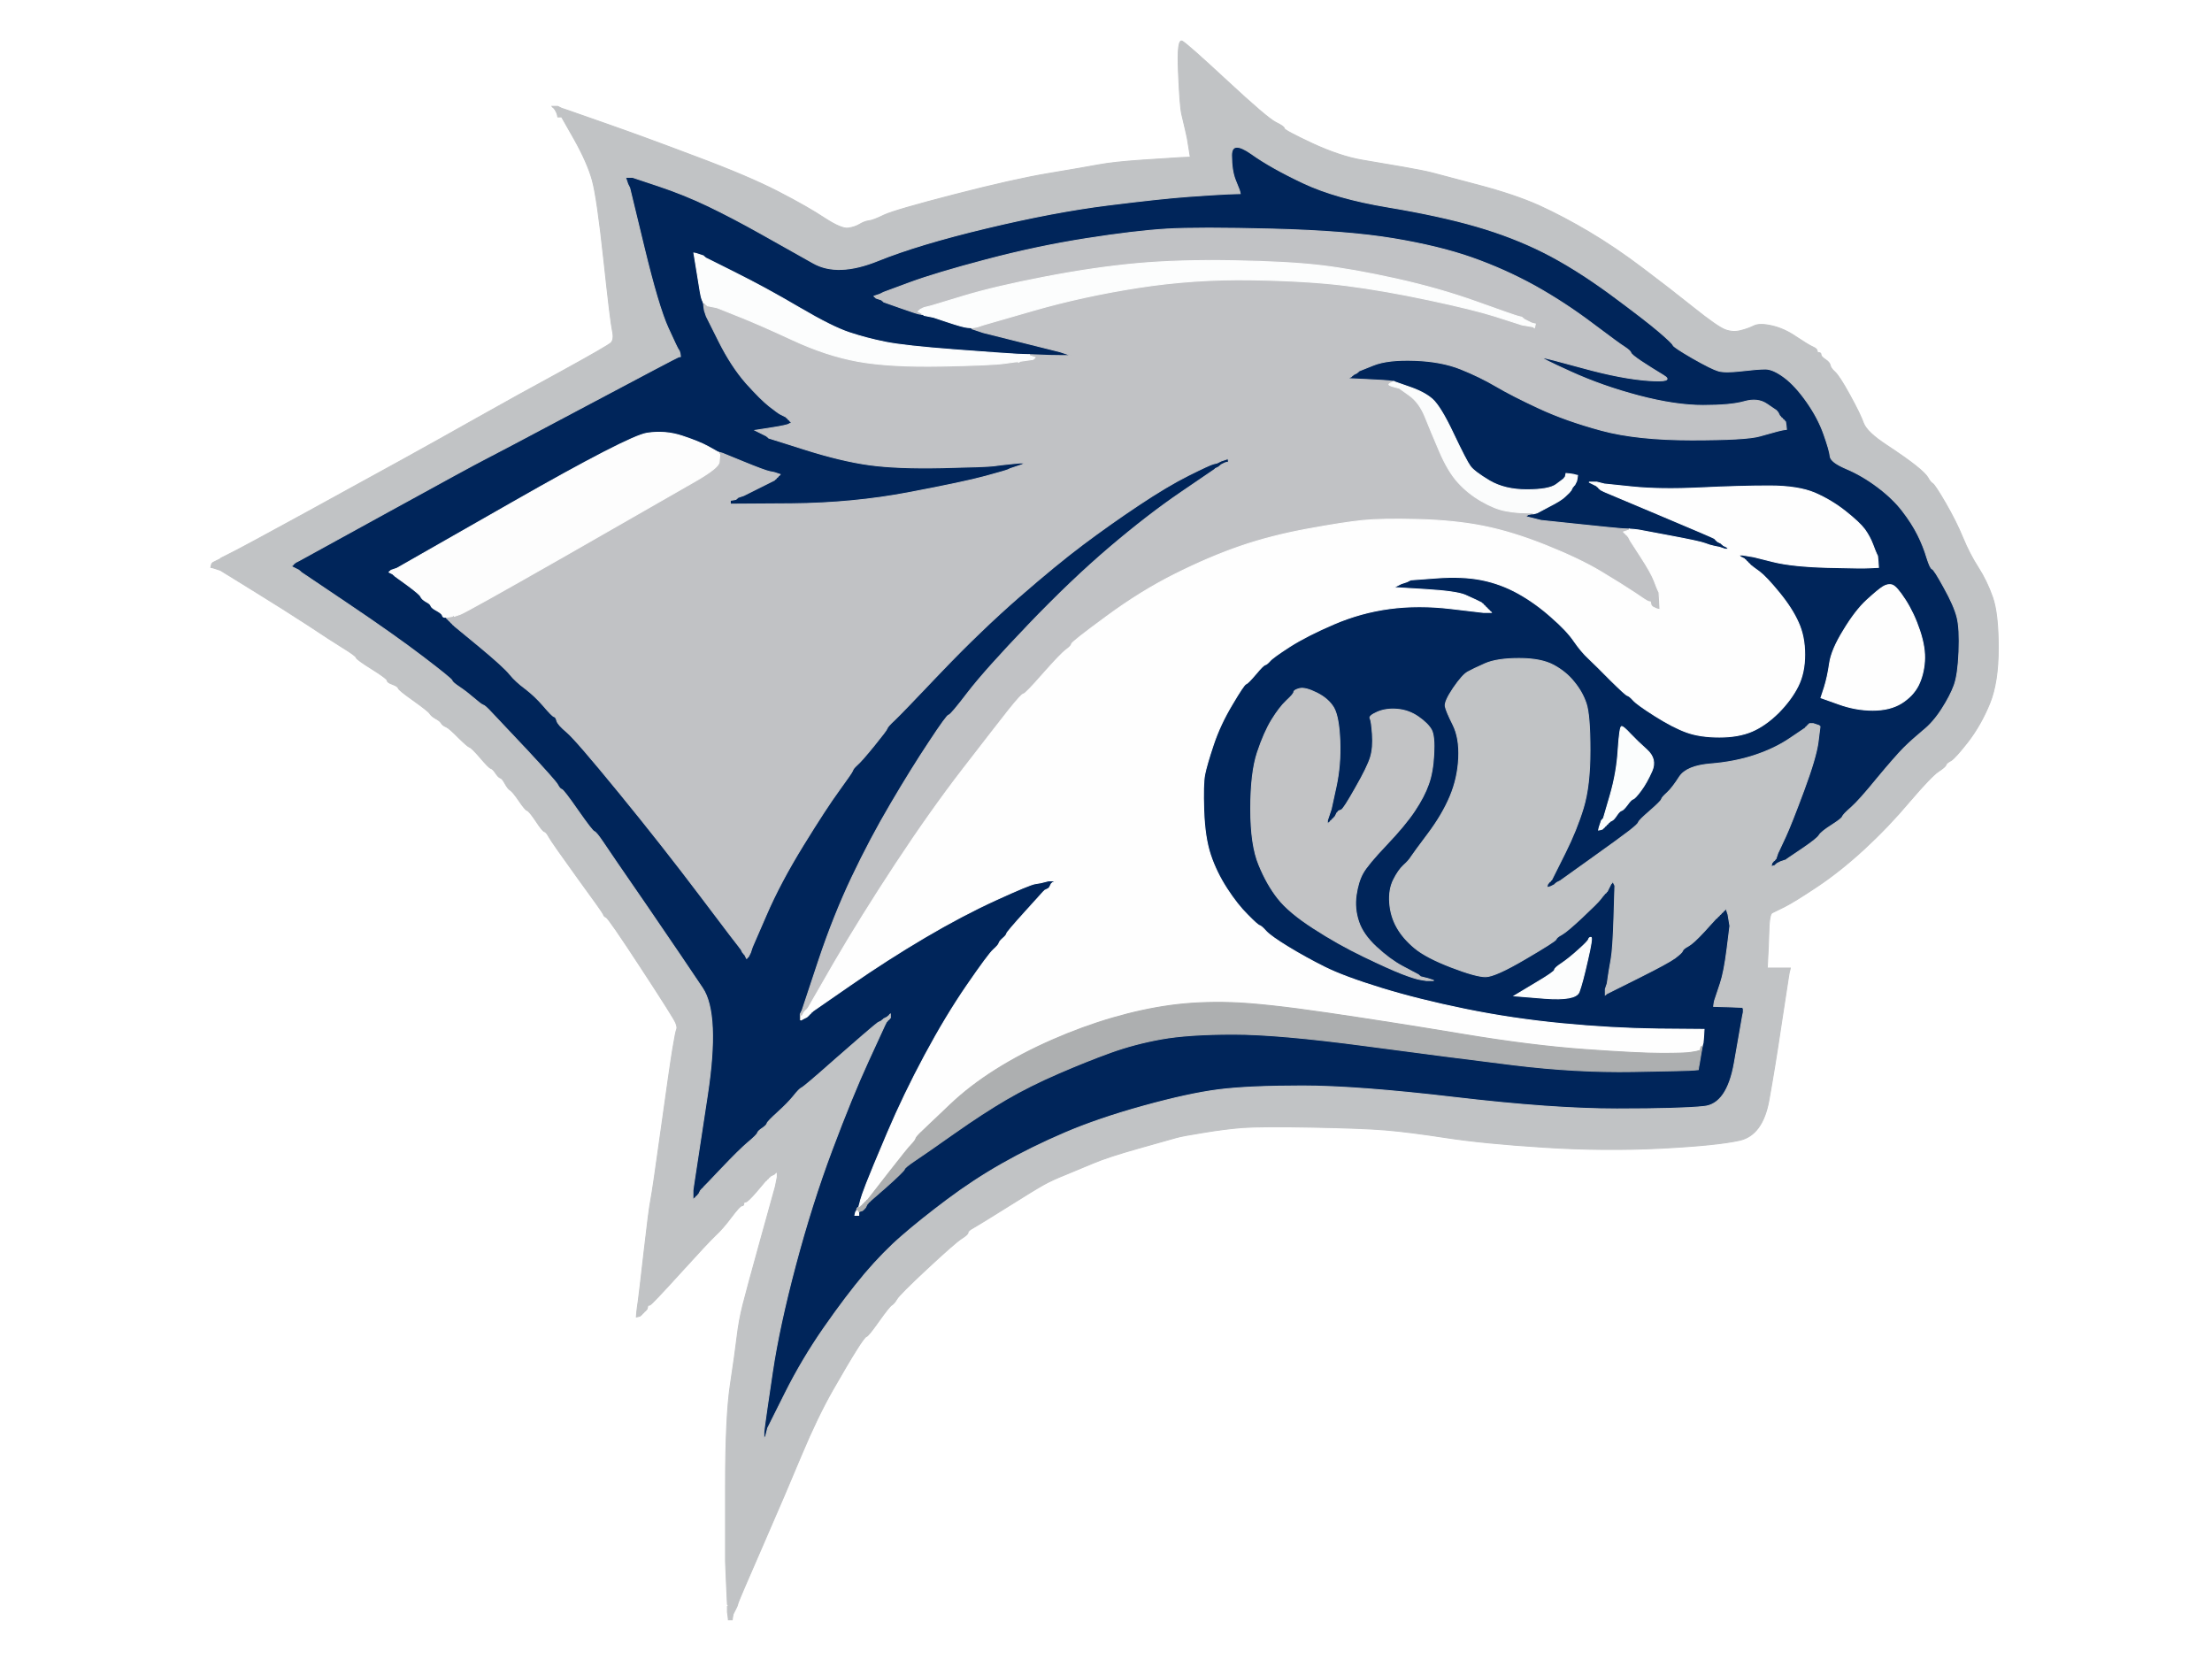<!-- Created with clker.com Auto tracing tool http://www.clker.com) --> 
<svg 
   xmlns='http://www.w3.org/2000/svg'
   width='1154'
   height='866'>
<rect width="100%" height="100%" fill="#808080" stroke="none"/>
<path style='opacity:1;fill:#FFFFFF;fill-rule:evenodd;stroke:#FFFFFF;stroke-width:0.5px;stroke-linecap:butt;stroke-linejoin:miter;stroke-opacity:1;' d='M 0.0 433.0 L 0.0 0.0 L 577.0 0.0 L 1154.0 0.0 L 1154.0 433.0 L 1154.0 866.0 L 577.0 866.0 L 0.0 866.0 L 0.0 433.0 z 
M 922.2 500.5 L 922.0 505.0 L 928.0 505.0 L 934.0 505.0 L 933.8 506.0 L 933.5 507.0 L 933.0 510.0 Q 932.5 513.0 929.2 534.8 Q 926.0 556.5 922.8 574.2 Q 919.5 592.0 907.8 594.8 Q 896.0 597.5 866.5 599.0 Q 837.0 600.5 805.5 598.5 Q 774.0 596.5 754.5 593.5 Q 735.0 590.5 723.0 589.5 Q 711.0 588.5 684.5 588.0 Q 658.0 587.5 648.2 588.2 Q 638.5 589.0 627.8 590.8 Q 617.0 592.5 613.5 593.5 Q 610.0 594.5 594.0 599.0 Q 578.0 603.5 570.2 606.8 Q 562.5 610.0 555.8 612.8 Q 549.0 615.5 544.5 618.0 Q 540.0 620.5 525.2 629.8 Q 510.5 639.0 507.8 640.5 Q 505.0 642.0 505.0 643.0 Q 505.0 644.0 501.5 646.2 Q 498.0 648.5 483.5 662.0 Q 469.0 675.5 467.8 677.8 Q 466.5 680.0 465.2 680.8 Q 464.0 681.5 458.5 689.2 Q 453.0 697.0 452.0 697.2 Q 451.0 697.5 446.8 704.2 Q 442.5 711.0 434.5 725.0 Q 426.5 739.0 418.2 758.8 Q 410.0 778.5 398.0 806.0 Q 386.0 833.5 385.2 835.8 L 384.5 838.0 L 384.0 839.0 L 383.5 840.0 L 383.0 841.0 L 382.5 842.0 L 382.2 843.5 L 382.0 845.0 L 381.0 845.0 L 380.0 845.0 L 379.8 843.0 L 379.5 841.0 L 379.5 839.5 L 379.5 838.0 L 379.8 837.8 L 380.0 837.5 L 379.8 837.2 L 379.5 837.0 L 379.0 826.5 Q 378.5 816.0 378.5 814.5 Q 378.5 813.0 378.5 776.0 Q 378.5 739.0 381.0 722.5 Q 383.5 706.0 384.5 697.5 Q 385.5 689.0 387.5 681.0 Q 389.5 673.0 397.0 646.0 L 404.5 619.0 L 405.0 616.5 L 405.5 614.0 L 405.5 612.5 L 405.5 611.0 L 405.2 611.2 L 405.0 611.5 L 404.8 611.8 L 404.5 612.0 L 404.2 612.2 L 404.0 612.5 L 403.0 613.0 L 402.0 613.5 L 401.8 613.8 L 401.5 614.0 L 401.2 614.2 L 401.0 614.5 L 400.8 614.8 L 400.5 615.0 L 400.2 615.2 L 400.0 615.5 L 399.8 615.8 L 399.5 616.0 L 399.2 616.2 L 399.0 616.5 L 394.5 621.8 Q 390.0 627.0 389.0 627.0 Q 388.0 627.0 388.0 628.0 Q 388.0 629.0 387.0 629.0 Q 386.0 629.0 381.5 635.0 Q 377.0 641.0 373.2 644.5 Q 369.5 648.0 354.8 664.2 Q 340.0 680.5 339.0 680.8 L 338.0 681.0 L 337.8 682.0 L 337.5 683.0 L 337.2 683.2 L 337.0 683.5 L 336.8 683.8 L 336.5 684.0 L 336.2 684.2 L 336.0 684.5 L 335.8 684.8 L 335.5 685.0 L 335.2 685.2 L 335.0 685.5 L 334.8 685.8 L 334.5 686.0 L 334.2 686.2 L 334.0 686.5 L 333.0 686.8 L 332.0 687.0 L 332.2 684.5 L 332.5 682.0 L 333.0 678.5 Q 333.5 675.0 336.0 653.0 Q 338.5 631.0 339.5 626.0 Q 340.5 621.0 345.0 588.5 Q 349.5 556.0 351.0 547.0 Q 352.5 538.0 353.0 537.0 Q 353.5 536.0 352.5 533.5 Q 351.5 531.0 334.5 505.0 Q 317.5 479.0 316.2 478.5 Q 315.0 478.0 314.8 477.0 Q 314.5 476.0 301.2 457.8 Q 288.0 439.5 286.5 436.8 Q 285.0 434.0 284.0 433.8 Q 283.0 433.5 279.5 428.2 Q 276.0 423.0 275.0 422.8 Q 274.0 422.5 270.8 417.8 Q 267.5 413.0 266.2 412.2 Q 265.0 411.5 263.5 408.8 Q 262.0 406.0 261.0 405.8 Q 260.0 405.5 258.5 403.2 Q 257.0 401.0 256.0 400.8 Q 255.0 400.5 250.5 395.2 Q 246.0 390.0 245.0 389.8 Q 244.0 389.5 239.2 384.8 Q 234.5 380.0 232.8 379.2 Q 231.0 378.5 230.2 377.2 Q 229.5 376.0 227.2 374.8 Q 225.0 373.5 224.2 372.2 Q 223.5 371.0 215.8 365.5 Q 208.0 360.0 207.8 359.0 Q 207.5 358.0 204.8 357.0 Q 202.0 356.0 202.0 355.0 Q 202.0 354.0 194.0 349.0 Q 186.0 344.0 185.8 343.0 Q 185.5 342.0 179.0 338.0 Q 172.5 334.0 160.8 326.2 Q 149.0 318.5 132.0 308.0 L 115.0 297.5 L 113.5 297.0 L 112.0 296.5 L 111.0 296.2 L 110.0 296.0 L 110.2 295.0 L 110.5 294.0 L 110.8 293.8 L 111.0 293.5 L 112.0 293.0 L 113.0 292.5 L 114.0 292.0 L 115.0 291.5 L 115.2 291.2 Q 115.5 291.0 121.5 288.0 Q 127.5 285.0 159.5 267.5 Q 191.5 250.0 210.5 239.5 Q 229.5 229.0 249.0 218.0 Q 268.5 207.0 292.8 193.8 Q 317.0 180.5 318.8 178.8 Q 320.5 177.0 319.5 172.5 Q 318.5 168.0 315.0 135.5 Q 311.5 103.0 309.0 94.0 Q 306.5 85.0 299.8 73.0 L 293.0 61.0 L 292.0 61.0 L 291.0 61.0 L 290.8 60.0 L 290.5 59.0 L 290.0 58.0 L 289.5 57.0 L 289.2 56.8 L 289.0 56.5 L 288.8 56.2 L 288.5 56.0 L 288.2 55.8 L 288.0 55.5 L 289.5 55.5 L 291.0 55.5 L 292.0 56.0 L 293.0 56.5 L 294.5 57.0 L 296.0 57.5 L 316.0 64.5 Q 336.0 71.5 363.2 81.8 Q 390.5 92.0 406.0 100.0 Q 421.5 108.0 430.2 113.8 Q 439.0 119.5 442.5 119.0 Q 446.0 118.5 448.5 117.0 Q 451.0 115.5 453.2 115.2 Q 455.5 115.0 461.2 112.2 Q 467.0 109.5 498.0 101.5 Q 529.0 93.5 547.0 90.5 Q 565.0 87.5 573.0 86.0 Q 581.0 84.5 596.0 83.5 Q 611.0 82.5 616.0 82.2 L 621.0 82.0 L 620.2 77.0 Q 619.5 72.0 618.5 68.0 Q 617.5 64.0 616.5 59.5 Q 615.5 55.0 614.8 37.5 Q 614.0 20.0 616.8 21.5 Q 619.5 23.0 640.2 42.2 Q 661.0 61.5 665.5 63.8 Q 670.0 66.0 670.0 67.0 Q 670.0 68.0 684.5 74.8 Q 699.0 81.5 710.5 83.5 Q 722.0 85.5 732.2 87.2 Q 742.5 89.0 747.2 90.2 Q 752.0 91.5 771.0 96.5 Q 790.0 101.5 802.8 107.2 Q 815.5 113.0 829.0 121.0 Q 842.5 129.0 856.8 139.8 Q 871.0 150.5 883.5 160.5 Q 896.0 170.5 900.0 172.0 Q 904.0 173.5 908.0 172.5 Q 912.0 171.5 915.0 170.0 Q 918.0 168.5 924.5 170.0 Q 931.0 171.5 937.2 175.8 Q 943.5 180.0 945.8 181.0 Q 948.0 182.0 948.0 183.0 Q 948.0 184.0 949.0 184.0 Q 950.0 184.0 950.0 185.0 Q 950.0 186.0 952.2 187.5 Q 954.5 189.0 954.8 190.5 Q 955.0 192.0 957.2 194.0 Q 959.5 196.0 965.0 206.0 Q 970.5 216.0 972.2 220.8 Q 974.0 225.5 984.2 232.2 Q 994.5 239.0 999.5 243.0 Q 1004.5 247.0 1005.8 249.2 Q 1007.0 251.5 1008.2 252.2 Q 1009.5 253.0 1015.0 262.5 Q 1020.5 272.0 1024.0 280.5 Q 1027.5 289.0 1032.0 296.0 Q 1036.5 303.0 1039.5 311.5 Q 1042.5 320.0 1042.5 338.0 Q 1042.5 356.0 1038.0 367.0 Q 1033.5 378.0 1026.8 386.8 Q 1020.0 395.5 1017.8 396.8 Q 1015.5 398.0 1015.2 399.0 Q 1015.0 400.0 1011.2 402.5 Q 1007.5 405.0 996.2 418.2 Q 985.0 431.5 972.5 443.0 Q 960.0 454.5 948.0 462.5 Q 936.0 470.5 931.0 473.0 Q 926.0 475.5 924.5 476.2 Q 923.0 477.0 922.8 486.5 Q 922.5 496.0 922.2 500.5 z 
'/>
<path style='opacity:1;fill:#00255A;fill-rule:evenodd;stroke:#00255A;stroke-width:0.5px;stroke-linecap:butt;stroke-linejoin:miter;stroke-opacity:1;' d='M 932.2 448.2 L 932.0 448.5 L 930.5 449.0 L 929.0 449.5 L 928.0 450.0 L 927.0 450.5 L 926.8 450.8 L 926.5 451.0 L 926.2 451.2 L 926.0 451.5 L 925.0 451.8 L 924.0 452.0 L 924.2 451.0 L 924.5 450.0 L 924.8 449.8 L 925.0 449.5 L 925.2 449.2 L 925.5 449.0 L 925.8 448.8 L 926.0 448.5 L 926.2 448.2 L 926.5 448.0 L 927.0 446.5 L 927.5 445.0 L 928.0 444.0 Q 928.5 443.0 931.5 436.5 Q 934.5 430.0 941.0 412.5 Q 947.5 395.0 948.5 387.0 L 949.5 379.0 L 949.2 378.8 L 949.0 378.5 L 947.5 378.0 L 946.0 377.5 L 945.0 377.5 L 944.0 377.5 L 943.8 377.8 L 943.5 378.0 L 943.2 378.2 L 943.0 378.5 L 942.8 378.8 L 942.5 379.0 L 942.2 379.2 L 942.0 379.5 L 941.8 379.8 Q 941.5 380.0 933.8 385.2 Q 926.0 390.5 915.5 394.0 Q 905.0 397.5 892.5 398.5 Q 880.0 399.5 876.2 405.2 Q 872.5 411.0 869.8 413.5 Q 867.0 416.0 866.8 417.0 Q 866.5 418.0 860.8 423.0 Q 855.0 428.0 854.8 429.0 Q 854.5 430.0 850.0 433.5 Q 845.5 437.0 829.8 448.2 L 814.0 459.5 L 813.0 460.0 L 812.0 460.5 L 811.8 460.8 L 811.5 461.0 L 811.2 461.2 L 811.0 461.5 L 810.0 462.0 L 809.0 462.5 L 808.0 462.8 L 807.0 463.0 L 807.2 462.0 L 807.5 461.0 L 807.8 460.8 L 808.0 460.5 L 808.2 460.2 L 808.5 460.0 L 808.8 459.8 L 809.0 459.5 L 809.2 459.2 L 809.5 459.0 L 810.0 458.0 L 810.5 457.0 L 816.5 445.0 Q 822.5 433.0 826.0 421.5 Q 829.5 410.0 829.5 391.5 Q 829.5 373.0 827.5 367.0 Q 825.5 361.0 821.2 355.8 Q 817.0 350.5 810.5 347.0 Q 804.0 343.5 792.5 343.5 Q 781.0 343.5 774.8 346.2 Q 768.5 349.0 765.8 350.5 Q 763.0 352.0 758.2 359.0 Q 753.5 366.0 754.0 368.5 Q 754.5 371.0 758.0 378.0 Q 761.5 385.0 761.0 395.5 Q 760.5 406.0 756.5 415.5 Q 752.5 425.0 745.0 435.0 Q 737.5 445.0 736.2 447.0 Q 735.0 449.0 732.2 451.5 Q 729.5 454.0 727.0 459.0 Q 724.5 464.0 725.0 471.0 Q 725.5 478.0 728.8 483.8 Q 732.0 489.5 738.0 494.5 Q 744.0 499.5 757.0 504.5 Q 770.0 509.5 775.0 509.5 Q 780.0 509.5 795.8 500.2 Q 811.5 491.0 811.8 490.0 Q 812.0 489.0 814.8 487.5 Q 817.5 486.0 825.5 478.5 Q 833.5 471.0 835.0 469.0 Q 836.5 467.0 836.8 466.8 L 837.0 466.5 L 837.2 466.2 L 837.5 466.0 L 837.8 465.8 L 838.0 465.5 L 838.2 465.2 L 838.5 465.0 L 839.0 464.0 L 839.5 463.0 L 840.0 462.0 L 840.5 461.0 L 840.8 460.8 L 841.0 460.5 L 841.2 460.2 L 841.5 460.0 L 842.0 461.0 L 842.5 462.0 L 842.0 478.5 Q 841.5 495.0 840.5 500.5 Q 839.5 506.0 839.0 509.5 L 838.5 513.0 L 838.0 514.5 L 837.5 516.0 L 837.5 517.5 L 837.5 519.0 L 837.8 518.8 L 838.0 518.5 L 839.0 518.0 L 840.0 517.5 L 841.0 517.0 L 842.0 516.5 L 856.0 509.5 Q 870.0 502.5 873.8 499.8 Q 877.5 497.0 877.8 496.0 Q 878.0 495.0 880.8 493.5 Q 883.5 492.0 889.2 485.8 Q 895.0 479.5 895.2 479.2 L 895.5 479.0 L 895.8 478.8 L 896.0 478.5 L 896.2 478.2 L 896.5 478.0 L 896.8 477.8 L 897.0 477.5 L 897.2 477.2 L 897.5 477.0 L 897.8 476.8 L 898.0 476.5 L 898.2 476.2 L 898.5 476.0 L 898.8 475.8 L 899.0 475.5 L 899.2 475.2 L 899.5 475.0 L 899.8 474.8 L 900.0 474.5 L 900.2 474.2 L 900.5 474.0 L 901.0 475.5 L 901.5 477.0 L 902.0 480.0 L 902.5 483.0 L 901.0 495.0 Q 899.5 507.0 897.5 513.0 Q 895.5 519.0 895.0 520.5 L 894.5 522.0 L 894.2 523.5 L 894.0 525.0 L 901.5 525.2 L 909.0 525.5 L 909.2 525.8 L 909.5 526.0 L 909.5 527.0 L 909.5 528.0 L 909.0 530.5 Q 908.5 533.0 904.8 554.5 Q 901.0 576.0 889.0 577.2 Q 877.0 578.5 843.5 578.5 Q 810.0 578.5 759.0 572.5 Q 708.0 566.5 679.5 566.5 Q 651.0 566.5 635.5 568.5 Q 620.0 570.5 596.5 577.0 Q 573.0 583.5 555.5 591.0 Q 538.0 598.5 523.0 607.0 Q 508.0 615.5 494.0 626.0 Q 480.0 636.5 470.5 644.8 Q 461.0 653.0 451.2 664.5 Q 441.5 676.0 430.0 692.5 Q 418.5 709.0 409.5 727.0 L 400.5 745.0 L 400.0 747.0 L 399.5 749.0 L 399.0 750.0 L 398.5 751.0 L 398.5 749.0 L 398.5 747.0 L 399.0 743.0 Q 399.5 739.0 403.0 715.5 Q 406.5 692.0 415.0 660.0 Q 423.5 628.0 434.0 600.0 Q 444.5 572.0 453.0 553.5 L 461.5 535.0 L 462.0 534.0 L 462.5 533.0 L 462.8 532.8 L 463.0 532.5 L 463.2 532.2 L 463.5 532.0 L 463.8 531.8 L 464.0 531.5 L 464.2 531.2 L 464.5 531.0 L 464.5 530.0 L 464.5 529.0 L 464.2 529.2 L 464.0 529.5 L 463.8 529.8 L 463.5 530.0 L 463.2 530.2 L 463.0 530.5 L 462.0 531.0 L 461.0 531.5 L 460.8 531.8 L 460.5 532.0 L 460.2 532.2 L 460.0 532.5 L 459.0 533.0 L 458.0 533.5 L 455.5 535.5 Q 453.0 537.5 436.2 552.2 Q 419.5 567.0 418.2 567.5 Q 417.0 568.0 414.0 571.8 Q 411.0 575.5 405.8 580.2 Q 400.5 585.0 400.2 586.0 Q 400.0 587.0 397.8 588.5 Q 395.5 590.0 395.2 591.0 Q 395.0 592.0 390.2 596.0 Q 385.5 600.0 376.5 609.5 Q 367.5 619.0 367.2 619.2 L 367.0 619.5 L 366.8 619.8 L 366.5 620.0 L 366.2 620.2 L 366.0 620.5 L 365.8 620.8 L 365.5 621.0 L 365.0 622.0 L 364.5 623.0 L 364.2 623.2 L 364.0 623.5 L 363.8 623.8 L 363.5 624.0 L 363.2 624.2 L 363.0 624.5 L 362.8 624.8 L 362.5 625.0 L 362.2 625.2 L 362.0 625.5 L 361.8 625.8 L 361.5 626.0 L 361.5 623.5 L 361.5 621.0 L 362.0 617.5 Q 362.5 614.0 369.0 571.5 Q 375.5 529.0 366.5 515.5 Q 357.5 502.0 337.8 473.2 Q 318.0 444.5 314.5 439.2 Q 311.0 434.0 310.0 433.8 Q 309.0 433.5 301.5 422.8 Q 294.0 412.0 293.0 411.8 Q 292.0 411.5 290.8 409.2 Q 289.5 407.0 274.8 391.2 Q 260.0 375.5 256.5 371.8 Q 253.0 368.0 252.0 367.8 Q 251.0 367.5 247.2 364.2 Q 243.5 361.0 239.8 358.5 Q 236.0 356.0 235.8 355.0 Q 235.5 354.0 220.8 342.8 Q 206.0 331.5 181.5 315.0 L 157.0 298.5 L 156.8 298.2 L 156.5 298.0 L 156.2 297.8 L 156.0 297.5 L 155.0 297.0 L 154.0 296.5 L 153.0 296.0 L 152.0 295.5 L 152.2 295.2 L 152.5 295.0 L 152.8 294.8 L 153.0 294.5 L 153.2 294.2 L 153.5 294.0 L 153.8 293.8 L 154.0 293.5 L 155.0 293.0 L 156.0 292.5 L 201.5 267.5 Q 247.0 242.5 252.0 240.0 Q 257.0 237.5 305.0 212.0 Q 353.0 186.5 354.0 186.2 L 355.0 186.0 L 354.8 184.5 Q 354.5 183.0 354.0 182.5 Q 353.5 182.0 348.5 171.0 Q 343.5 160.0 336.0 129.0 L 328.5 98.0 L 328.0 97.0 L 327.5 96.0 L 327.0 94.5 L 326.5 93.0 L 326.2 92.8 L 326.0 92.5 L 328.0 92.5 L 330.0 92.5 L 343.5 97.0 Q 357.0 101.5 369.5 107.5 Q 382.0 113.5 396.8 121.8 Q 411.5 130.0 424.2 137.2 Q 437.0 144.5 458.0 136.0 Q 479.0 127.5 514.5 119.0 Q 550.0 110.5 578.0 107.0 Q 606.0 103.5 620.0 102.5 Q 634.0 101.5 640.5 101.2 L 647.0 101.0 L 646.8 100.0 L 646.5 99.0 L 644.5 94.0 Q 642.5 89.0 642.5 81.0 Q 642.5 73.0 652.8 80.2 Q 663.0 87.5 680.0 95.5 Q 697.0 103.5 724.0 108.0 Q 751.0 112.5 770.0 118.0 Q 789.0 123.5 805.0 131.5 Q 821.0 139.5 839.8 153.2 Q 858.5 167.0 865.5 173.0 Q 872.5 179.0 872.8 180.0 Q 873.0 181.0 883.0 186.8 Q 893.0 192.5 896.5 193.5 Q 900.0 194.5 908.5 193.5 Q 917.0 192.5 921.0 192.5 Q 925.0 192.5 930.8 196.8 Q 936.5 201.0 942.5 209.5 Q 948.5 218.0 951.5 226.5 Q 954.5 235.0 954.8 238.0 Q 955.0 241.0 963.2 244.5 Q 971.5 248.0 979.5 254.0 Q 987.5 260.0 992.5 266.5 Q 997.5 273.0 1000.5 279.0 Q 1003.5 285.0 1005.2 290.8 Q 1007.0 296.5 1008.0 296.8 Q 1009.0 297.0 1014.2 306.5 Q 1019.5 316.0 1021.0 322.0 Q 1022.5 328.0 1022.0 340.0 Q 1021.5 352.0 1019.5 357.5 Q 1017.5 363.0 1013.0 370.0 Q 1008.5 377.0 1003.2 381.2 Q 998.0 385.5 993.2 390.2 Q 988.5 395.0 979.2 406.2 Q 970.0 417.5 965.8 421.2 Q 961.5 425.0 961.2 426.0 Q 961.0 427.0 955.5 430.5 Q 950.0 434.0 949.0 435.8 Q 948.0 437.5 940.2 442.8 Q 932.5 448.0 932.2 448.2 z 
M 926.8 214.2 L 927.0 214.5 L 927.2 214.8 L 927.5 215.0 L 928.0 216.0 L 928.5 217.0 L 928.8 217.2 L 929.0 217.5 L 929.2 217.8 L 929.5 218.0 L 929.8 218.2 L 930.0 218.5 L 930.2 218.8 L 930.5 219.0 L 930.8 219.2 L 931.0 219.5 L 931.2 219.8 L 931.5 220.0 L 931.8 222.0 L 932.0 224.0 L 930.5 224.2 L 929.0 224.5 L 927.0 225.0 Q 925.0 225.5 918.0 227.5 Q 911.0 229.5 882.5 229.5 Q 854.0 229.5 835.5 224.5 Q 817.0 219.5 803.0 213.0 Q 789.0 206.5 780.5 201.5 Q 772.0 196.5 762.0 192.5 Q 752.0 188.5 738.0 188.0 Q 724.0 187.5 716.5 190.5 L 709.0 193.5 L 708.8 193.8 L 708.5 194.0 L 708.2 194.2 L 708.0 194.5 L 707.0 195.0 L 706.0 195.5 L 705.8 195.8 L 705.5 196.0 L 705.2 196.2 L 705.0 196.5 L 704.0 197.0 L 703.0 197.5 L 713.5 198.0 Q 724.0 198.5 725.5 198.8 L 727.0 199.0 L 735.0 201.8 Q 743.0 204.5 747.2 208.2 Q 751.5 212.0 758.2 226.2 Q 765.0 240.5 767.0 243.2 Q 769.0 246.0 777.0 250.8 Q 785.0 255.5 796.5 255.5 Q 808.0 255.5 811.8 252.8 Q 815.5 250.0 815.8 249.8 L 816.0 249.5 L 816.2 249.2 L 816.5 249.0 L 816.8 248.0 L 817.0 247.0 L 819.0 247.2 L 821.0 247.5 L 822.0 247.8 L 823.0 248.0 L 822.8 249.5 L 822.5 251.0 L 822.0 252.0 L 821.5 253.0 L 821.2 253.2 L 821.0 253.5 L 820.8 253.8 L 820.5 254.0 L 820.0 255.0 L 819.5 256.0 L 819.2 256.2 L 819.0 256.5 L 818.8 256.8 Q 818.5 257.0 816.5 259.0 Q 814.5 261.0 808.2 264.2 L 802.0 267.5 L 801.0 267.8 L 800.0 268.0 L 798.5 268.2 L 797.0 268.5 L 796.8 268.8 L 796.5 269.0 L 796.2 269.2 L 796.0 269.5 L 798.0 270.0 L 800.0 270.5 L 802.0 271.0 L 804.0 271.5 L 823.0 273.5 Q 842.0 275.5 846.0 275.8 L 850.0 276.0 L 852.5 276.2 L 855.0 276.5 L 871.0 279.5 Q 887.0 282.5 889.5 283.5 Q 892.0 284.5 894.5 285.0 L 897.0 285.5 L 898.5 286.0 L 900.0 286.5 L 901.0 286.5 L 902.0 286.5 L 901.8 286.2 L 901.5 286.0 L 901.2 285.8 L 901.0 285.5 L 900.0 285.0 L 899.0 284.5 L 898.8 284.2 L 898.5 284.0 L 898.2 283.8 L 898.0 283.5 L 897.0 283.0 L 896.0 282.5 L 895.8 282.2 L 895.5 282.0 L 895.2 281.8 L 895.0 281.5 L 894.8 281.2 L 894.5 281.0 L 894.2 280.8 Q 894.0 280.5 865.5 268.5 L 837.0 256.5 L 836.0 256.0 L 835.0 255.5 L 834.8 255.2 L 834.5 255.0 L 834.2 254.8 L 834.0 254.5 L 833.8 254.2 L 833.5 254.0 L 833.2 253.8 L 833.0 253.5 L 832.0 253.0 L 831.0 252.5 L 830.0 252.0 L 829.0 251.5 L 831.0 251.5 L 833.0 251.5 L 835.0 252.0 L 837.0 252.5 L 851.5 254.0 Q 866.0 255.5 887.0 254.5 Q 908.0 253.5 923.0 253.5 Q 938.0 253.5 946.8 257.2 Q 955.5 261.0 962.8 266.8 Q 970.0 272.5 972.8 276.2 Q 975.5 280.0 977.0 284.0 Q 978.5 288.0 979.0 289.0 L 979.5 290.0 L 979.8 293.0 L 980.0 296.0 L 976.0 296.2 Q 972.0 296.5 953.5 296.0 Q 935.0 295.5 925.0 293.0 L 915.0 290.5 L 912.0 290.0 L 909.0 289.5 L 908.0 289.5 L 907.0 289.5 L 907.2 289.8 L 907.5 290.0 L 907.8 290.2 L 908.0 290.5 L 909.0 291.0 L 910.0 291.5 L 910.2 291.8 L 910.5 292.0 L 910.8 292.2 L 911.0 292.5 L 911.2 292.8 L 911.5 293.0 L 911.8 293.2 L 912.0 293.5 L 912.2 293.8 L 912.5 294.0 L 912.8 294.2 L 913.0 294.5 L 913.2 294.8 L 913.5 295.0 L 913.8 295.2 Q 914.0 295.5 917.8 298.2 Q 921.5 301.0 928.2 309.2 Q 935.0 317.5 938.2 324.8 Q 941.5 332.0 941.5 341.5 Q 941.5 351.0 938.0 358.0 Q 934.5 365.0 927.8 371.8 Q 921.0 378.5 914.0 381.5 Q 907.0 384.5 897.0 384.5 Q 887.0 384.5 880.0 382.0 Q 873.0 379.5 863.5 373.5 Q 854.0 367.5 852.0 365.2 Q 850.0 363.0 849.0 362.8 Q 848.0 362.5 840.2 354.8 Q 832.5 347.0 828.8 343.5 Q 825.0 340.0 821.2 334.5 Q 817.5 329.0 809.2 321.8 Q 801.0 314.5 792.0 309.5 Q 783.0 304.5 773.0 302.5 Q 763.0 300.5 749.5 301.5 L 736.0 302.5 L 735.0 303.0 L 734.0 303.5 L 732.5 304.0 L 731.0 304.5 L 730.0 305.0 L 729.0 305.5 L 728.0 306.0 L 727.0 306.5 L 743.5 307.5 Q 760.0 308.5 764.5 310.5 Q 769.0 312.5 770.0 313.0 L 771.0 313.5 L 772.0 314.0 L 773.0 314.5 L 773.2 314.8 L 773.5 315.0 L 773.8 315.2 L 774.0 315.5 L 774.2 315.8 L 774.5 316.0 L 774.8 316.2 L 775.0 316.5 L 775.2 316.8 L 775.5 317.0 L 775.8 317.2 L 776.0 317.5 L 776.2 317.8 L 776.5 318.0 L 776.8 318.2 L 777.0 318.5 L 777.2 318.8 L 777.5 319.0 L 777.8 319.2 L 778.0 319.5 L 776.0 319.5 L 774.0 319.5 L 757.0 317.5 Q 740.0 315.5 725.0 317.5 Q 710.0 319.5 696.0 325.5 Q 682.0 331.5 673.0 337.2 Q 664.0 343.0 662.5 344.8 Q 661.0 346.5 660.0 346.8 Q 659.0 347.0 655.0 351.8 Q 651.0 356.5 650.0 356.8 Q 649.0 357.0 642.8 367.5 Q 636.5 378.0 633.0 388.5 Q 629.5 399.0 628.5 404.0 Q 627.5 409.0 628.0 423.0 Q 628.5 437.0 631.5 446.0 Q 634.5 455.0 640.0 463.5 Q 645.5 472.0 650.8 477.2 Q 656.0 482.5 657.0 482.8 Q 658.0 483.0 660.5 485.8 Q 663.0 488.5 672.0 494.0 Q 681.0 499.5 691.0 504.5 Q 701.0 509.5 720.5 515.5 Q 740.0 521.5 764.5 526.5 Q 789.0 531.5 815.0 534.0 Q 841.0 536.5 865.0 536.8 L 889.0 537.0 L 888.8 540.5 L 888.5 544.0 L 888.2 545.0 L 888.0 546.0 L 887.8 547.5 L 887.5 549.0 L 887.0 552.0 L 886.5 555.0 L 886.2 556.5 L 886.0 558.0 L 884.0 558.2 Q 882.0 558.5 852.0 559.0 Q 822.0 559.5 789.5 555.5 Q 757.0 551.5 712.0 545.5 Q 667.0 539.5 643.5 539.5 Q 620.0 539.5 606.0 542.0 Q 592.0 544.5 579.5 549.0 Q 567.0 553.5 552.0 560.0 Q 537.0 566.5 525.0 573.5 Q 513.0 580.5 497.8 591.2 Q 482.5 602.0 477.2 605.5 Q 472.0 609.0 471.8 610.0 Q 471.5 611.0 462.8 618.8 L 454.0 626.5 L 453.8 626.8 L 453.5 627.0 L 453.2 627.2 L 453.0 627.5 L 452.8 627.8 L 452.5 628.0 L 452.2 628.2 L 452.0 628.5 L 451.5 628.8 L 451.0 629.0 L 451.0 629.2 L 451.0 629.5 L 450.5 629.8 L 450.0 630.0 L 450.0 630.2 L 450.0 630.5 L 449.5 630.8 L 449.0 631.0 L 449.0 631.2 L 449.0 631.5 L 448.5 631.8 L 448.0 632.0 L 448.0 633.0 L 448.0 634.0 L 447.0 634.0 L 446.0 634.0 L 446.2 633.0 L 446.5 632.0 L 446.8 631.8 L 447.0 631.5 L 447.0 631.2 L 447.0 631.0 L 447.2 630.5 L 447.5 630.0 L 447.8 630.0 L 448.0 630.0 L 448.2 629.0 L 448.5 628.0 L 449.0 626.0 Q 449.5 624.0 452.0 617.5 Q 454.5 611.0 463.0 591.0 Q 471.5 571.0 482.5 550.5 Q 493.5 530.0 504.5 514.0 Q 515.5 498.0 518.2 495.5 Q 521.0 493.0 521.2 492.0 Q 521.5 491.0 523.2 489.5 Q 525.0 488.0 525.2 487.0 Q 525.5 486.0 535.0 475.5 L 544.5 465.0 L 544.8 464.8 L 545.0 464.5 L 546.0 464.0 L 547.0 463.5 L 547.2 463.2 L 547.5 463.0 L 548.0 462.0 L 548.5 461.0 L 548.8 460.8 L 549.0 460.5 L 550.0 460.0 L 551.0 459.5 L 549.0 459.5 L 547.0 459.5 L 545.0 460.0 L 543.0 460.5 L 540.0 461.0 Q 537.0 461.5 519.5 469.5 Q 502.0 477.5 482.5 489.0 Q 463.0 500.5 443.5 514.0 L 424.0 527.5 L 423.8 527.8 L 423.5 528.0 L 423.2 528.2 L 423.0 528.5 L 422.8 528.8 L 422.5 529.0 L 422.2 529.2 L 422.0 529.5 L 421.8 529.8 L 421.5 530.0 L 421.2 530.2 L 421.0 530.5 L 420.0 531.0 L 419.0 531.5 L 418.5 531.8 L 418.0 532.0 L 417.8 532.0 L 417.5 532.0 L 417.5 531.0 L 417.5 530.0 L 417.8 530.0 L 418.0 530.0 L 418.2 528.5 L 418.5 527.0 L 419.0 525.5 L 419.5 524.0 L 427.2 500.8 Q 435.0 477.5 444.5 457.5 Q 454.0 437.5 464.8 419.2 Q 475.5 401.0 484.8 387.0 Q 494.0 373.0 495.0 373.0 Q 496.0 373.0 505.0 361.2 Q 514.0 349.5 536.5 326.0 Q 559.0 302.5 579.0 285.5 Q 599.0 268.5 616.2 256.8 Q 633.5 245.0 633.8 244.8 L 634.0 244.5 L 635.0 244.0 L 636.0 243.5 L 636.2 243.2 L 636.5 243.0 L 636.8 242.8 L 637.0 242.5 L 638.0 242.0 L 639.0 241.5 L 640.0 241.2 L 641.0 241.0 L 640.8 240.0 L 640.5 239.0 L 640.2 239.2 L 640.0 239.5 L 638.5 240.0 L 637.0 240.5 L 636.0 241.0 L 635.0 241.5 L 633.0 242.0 Q 631.0 242.5 620.0 248.0 Q 609.0 253.5 594.0 263.5 Q 579.0 273.5 565.0 284.0 Q 551.0 294.5 531.5 311.5 Q 512.0 328.5 491.2 350.2 Q 470.5 372.0 466.8 375.5 Q 463.0 379.0 462.8 380.0 Q 462.5 381.0 456.0 389.0 Q 449.5 397.0 447.2 399.0 Q 445.0 401.0 444.8 402.0 Q 444.5 403.0 437.8 412.2 Q 431.0 421.5 419.0 441.0 Q 407.0 460.5 399.8 477.2 L 392.5 494.0 L 392.0 495.5 L 391.5 497.0 L 391.0 498.0 L 390.5 499.0 L 390.2 499.2 L 390.0 499.5 L 389.8 499.8 L 389.5 500.0 L 389.0 499.0 L 388.5 498.0 L 388.2 497.8 L 388.0 497.5 L 387.8 497.2 L 387.5 497.0 L 387.0 496.0 L 386.5 495.0 L 386.2 494.8 L 386.0 494.5 L 385.8 494.2 Q 385.5 494.0 365.5 467.5 Q 345.5 441.0 323.0 413.5 Q 300.5 386.0 295.8 382.0 Q 291.0 378.0 290.5 376.0 Q 290.0 374.0 289.0 373.8 Q 288.0 373.5 283.5 368.2 Q 279.0 363.0 274.0 359.2 Q 269.0 355.5 266.0 351.8 Q 263.0 348.0 250.0 337.2 L 237.0 326.5 L 236.8 326.2 L 236.5 326.0 L 236.2 325.8 L 236.0 325.5 L 235.8 325.2 L 235.5 325.0 L 235.2 324.8 L 235.0 324.5 L 234.8 324.2 L 234.5 324.0 L 234.2 323.8 L 234.0 323.5 L 233.8 323.2 L 233.5 323.0 L 233.2 322.8 L 233.0 322.5 L 233.0 322.2 L 233.0 322.0 L 232.0 322.0 Q 231.0 322.0 230.8 321.0 Q 230.5 320.0 227.8 318.5 Q 225.0 317.0 224.8 316.0 Q 224.5 315.0 222.2 313.8 Q 220.0 312.5 219.5 311.2 Q 219.0 310.0 212.5 305.2 L 206.0 300.5 L 205.8 300.2 L 205.5 300.0 L 205.2 299.8 L 205.0 299.5 L 204.0 299.0 L 203.0 298.5 L 203.2 298.2 L 203.5 298.0 L 203.8 297.8 L 204.0 297.5 L 205.5 297.0 L 207.0 296.5 L 267.5 262.0 Q 328.0 227.5 337.5 226.0 Q 347.0 224.5 356.0 227.5 Q 365.0 230.5 369.5 233.0 Q 374.0 235.5 374.5 235.8 L 375.0 236.0 L 376.0 236.2 L 377.0 236.5 L 388.0 241.0 Q 399.0 245.5 401.5 246.0 L 404.0 246.5 L 405.5 247.0 L 407.0 247.5 L 406.8 247.8 L 406.5 248.0 L 406.2 248.2 L 406.0 248.5 L 405.8 248.8 L 405.5 249.0 L 405.2 249.2 L 405.0 249.5 L 404.8 249.8 L 404.5 250.0 L 404.2 250.2 L 404.0 250.5 L 403.0 251.0 L 402.0 251.5 L 401.0 252.0 L 400.0 252.5 L 399.0 253.0 Q 398.0 253.5 393.0 256.0 L 388.0 258.5 L 386.5 259.0 L 385.0 259.5 L 384.8 259.8 L 384.5 260.0 L 384.2 260.2 L 384.0 260.5 L 382.5 260.8 L 381.0 261.0 L 381.0 262.0 L 381.0 263.0 L 413.0 262.8 Q 445.0 262.5 474.0 257.0 Q 503.0 251.5 514.0 248.5 Q 525.0 245.5 526.0 245.0 L 527.0 244.5 L 528.5 244.0 L 530.0 243.5 L 531.5 243.0 L 533.0 242.5 L 534.0 242.0 L 535.0 241.5 L 533.5 241.5 L 532.0 241.5 L 527.0 242.0 Q 522.0 242.5 518.5 243.0 Q 515.0 243.5 491.5 244.0 Q 468.0 244.5 453.5 242.5 Q 439.0 240.5 420.0 234.5 L 401.0 228.5 L 400.8 228.2 L 400.5 228.0 L 400.2 227.8 L 400.0 227.5 L 399.0 227.0 L 398.0 226.5 L 397.0 226.0 L 396.0 225.5 L 395.0 225.0 L 394.0 224.5 L 400.5 223.5 Q 407.0 222.5 409.0 222.0 L 411.0 221.5 L 412.0 221.0 L 413.0 220.5 L 412.8 220.2 L 412.5 220.0 L 412.2 219.8 L 412.0 219.5 L 411.8 219.2 L 411.5 219.0 L 411.2 218.8 L 411.0 218.5 L 410.8 218.2 L 410.5 218.0 L 410.2 217.8 L 410.0 217.5 L 409.0 217.0 L 408.0 216.5 L 407.0 216.0 Q 406.0 215.5 401.5 212.0 Q 397.0 208.5 389.2 199.8 Q 381.5 191.0 375.0 178.0 L 368.5 165.0 L 368.0 163.5 L 367.5 162.0 L 367.2 160.0 L 367.0 158.0 L 366.8 157.5 Q 366.5 157.0 366.0 155.5 Q 365.5 154.0 363.8 143.0 L 362.0 132.0 L 363.0 132.2 L 364.0 132.5 L 365.5 133.0 L 367.0 133.5 L 367.2 133.8 L 367.5 134.0 L 367.8 134.2 L 368.0 134.5 L 384.0 142.5 Q 400.0 150.5 417.0 160.5 Q 434.0 170.5 443.0 173.5 Q 452.0 176.5 462.0 178.5 Q 472.0 180.5 498.5 182.5 Q 525.0 184.5 531.0 184.8 L 537.0 185.0 L 542.5 185.2 Q 548.0 185.5 553.5 185.5 L 559.0 185.5 L 557.5 185.0 L 556.0 184.5 L 554.5 184.0 L 553.0 183.5 L 551.0 183.0 Q 549.0 182.5 531.0 178.0 L 513.0 173.5 L 511.5 173.0 L 510.0 172.5 L 508.5 172.0 L 507.0 171.5 L 507.0 171.2 L 507.0 171.0 L 504.5 170.8 Q 502.0 170.5 494.5 168.0 L 487.0 165.5 L 484.5 165.0 L 482.0 164.5 L 481.8 164.2 L 481.5 164.0 L 481.2 164.0 L 481.0 164.0 L 479.5 163.8 Q 478.0 163.5 469.5 160.5 L 461.0 157.5 L 460.8 157.2 L 460.5 157.0 L 460.2 156.8 L 460.0 156.5 L 458.5 156.0 L 457.0 155.5 L 456.8 155.2 L 456.5 155.0 L 456.2 154.8 L 456.0 154.5 L 457.5 154.0 L 459.0 153.5 L 460.0 153.0 L 461.0 152.5 L 474.5 147.5 Q 488.0 142.5 514.5 135.5 Q 541.0 128.5 566.5 124.5 Q 592.0 120.5 608.5 119.5 Q 625.0 118.5 664.0 119.5 Q 703.0 120.5 727.0 124.5 Q 751.0 128.5 768.0 134.5 Q 785.0 140.5 800.8 149.2 Q 816.5 158.0 830.8 168.8 Q 845.0 179.5 847.8 181.2 Q 850.5 183.0 850.8 184.0 Q 851.0 185.0 856.2 188.5 Q 861.5 192.0 867.8 195.8 Q 874.0 199.5 860.0 198.5 Q 846.0 197.5 826.0 192.0 Q 806.0 186.5 804.5 186.5 Q 803.0 186.5 819.5 194.0 Q 836.0 201.5 855.0 206.5 Q 874.0 211.5 888.5 211.5 Q 903.0 211.5 910.0 209.5 Q 917.0 207.5 921.8 210.8 Q 926.5 214.0 926.8 214.2 z 
M 959.0 367.2 L 950.0 364.0 L 951.8 358.5 Q 953.5 353.0 954.5 346.0 Q 955.5 339.0 961.8 328.8 Q 968.0 318.5 974.0 313.0 Q 980.0 307.5 982.5 306.0 Q 985.0 304.5 987.2 305.2 Q 989.5 306.0 994.0 313.0 Q 998.5 320.0 1001.5 329.0 Q 1004.5 338.0 1004.0 345.0 Q 1003.5 352.0 1000.8 357.5 Q 998.0 363.0 992.0 366.8 Q 986.0 370.5 977.0 370.5 Q 968.0 370.5 959.0 367.2 z 
M 697.0 410.5 L 694.5 422.0 L 694.0 423.5 L 693.5 425.0 L 693.0 426.5 L 692.5 428.0 L 692.5 429.0 L 692.5 430.0 L 692.8 429.8 L 693.0 429.5 L 693.2 429.2 L 693.5 429.0 L 693.8 428.8 L 694.0 428.5 L 694.2 428.2 L 694.5 428.0 L 694.8 427.8 L 695.0 427.5 L 695.2 427.2 L 695.5 427.0 L 695.8 426.8 L 696.0 426.5 L 696.2 426.2 L 696.5 426.0 L 697.0 425.0 L 697.5 424.0 L 697.8 423.8 L 698.0 423.5 L 698.2 423.2 L 698.5 423.0 L 699.8 422.5 Q 701.0 422.0 707.2 411.0 Q 713.5 400.0 715.0 395.0 Q 716.5 390.0 716.0 383.0 Q 715.5 376.0 714.8 374.8 Q 714.0 373.5 718.5 371.5 Q 723.0 369.5 729.0 370.0 Q 735.0 370.5 740.0 374.0 Q 745.0 377.5 746.8 380.8 Q 748.5 384.0 748.0 393.5 Q 747.5 403.0 745.2 409.2 Q 743.0 415.5 738.0 423.0 Q 733.0 430.5 723.2 440.8 Q 713.5 451.0 711.0 455.5 Q 708.5 460.0 707.5 467.0 Q 706.5 474.0 708.8 480.8 Q 711.0 487.5 718.0 494.0 Q 725.0 500.5 731.5 504.0 Q 738.0 507.5 739.0 508.0 L 740.0 508.5 L 740.2 508.8 L 740.5 509.0 L 740.8 509.2 L 741.0 509.5 L 743.0 510.0 L 745.0 510.5 L 746.5 511.0 L 748.0 511.5 L 746.0 511.5 L 744.0 511.5 L 741.0 511.0 Q 738.0 510.5 731.5 508.0 Q 725.0 505.5 711.5 499.0 Q 698.0 492.5 685.2 484.2 Q 672.5 476.0 666.8 468.8 Q 661.0 461.5 656.8 451.2 Q 652.5 441.0 652.5 422.0 Q 652.5 403.0 656.0 392.5 Q 659.5 382.0 663.5 375.5 Q 667.5 369.0 671.2 365.5 Q 675.0 362.0 675.0 361.0 Q 675.0 360.0 678.0 359.2 Q 681.0 358.5 687.0 361.5 Q 693.0 364.5 695.8 369.2 Q 698.5 374.0 699.0 386.5 Q 699.5 399.0 697.0 410.5 z 
M 841.0 428.0 L 840.0 428.5 L 839.8 428.8 L 839.5 429.0 L 839.2 429.2 L 839.0 429.5 L 838.8 429.8 L 838.5 430.0 L 838.2 430.2 L 838.0 430.5 L 837.8 430.8 L 837.5 431.0 L 837.2 431.2 L 837.0 431.5 L 836.8 431.8 L 836.5 432.0 L 836.2 432.2 L 836.0 432.5 L 835.0 432.8 L 834.0 433.0 L 834.2 432.0 L 834.5 431.0 L 835.0 429.5 L 835.5 428.0 L 835.8 427.8 L 836.0 427.5 L 836.2 427.2 L 836.5 427.0 L 840.0 415.0 Q 843.5 403.0 844.2 391.0 Q 845.0 379.0 846.0 379.0 Q 847.0 379.0 850.5 382.8 Q 854.0 386.5 859.2 391.2 Q 864.5 396.0 861.8 402.2 Q 859.0 408.5 856.0 412.5 Q 853.0 416.5 852.0 416.8 Q 851.0 417.0 849.0 419.8 Q 847.0 422.5 846.0 422.8 Q 845.0 423.0 843.5 425.2 Q 842.0 427.5 841.0 428.0 z 
M 806.0 520.8 L 790.0 519.5 L 800.5 513.2 Q 811.0 507.0 811.0 506.0 Q 811.0 505.0 814.8 502.5 Q 818.5 500.0 823.5 495.5 Q 828.5 491.0 828.8 490.0 Q 829.0 489.0 830.0 489.0 Q 831.0 489.0 828.2 501.0 Q 825.5 513.0 823.8 517.5 Q 822.0 522.0 806.0 520.8 z 
'/>
<path style='opacity:1;fill:#C1C2C5;fill-rule:evenodd;stroke:#C1C2C5;stroke-width:0.5px;stroke-linecap:butt;stroke-linejoin:miter;stroke-opacity:1;' d='M 926.8 214.2 L 927.0 214.5 L 927.2 214.8 L 927.5 215.0 L 928.0 216.0 L 928.5 217.0 L 928.8 217.2 L 929.0 217.5 L 929.2 217.8 L 929.5 218.0 L 929.8 218.2 L 930.0 218.5 L 930.2 218.8 L 930.5 219.0 L 930.8 219.2 L 931.0 219.5 L 931.2 219.8 L 931.5 220.0 L 931.8 222.0 L 932.0 224.0 L 930.5 224.2 L 929.0 224.5 L 927.0 225.0 Q 925.0 225.5 918.0 227.5 Q 911.0 229.5 882.5 229.5 Q 854.0 229.5 835.5 224.5 Q 817.0 219.5 803.0 213.0 Q 789.0 206.5 780.5 201.5 Q 772.0 196.5 762.0 192.5 Q 752.0 188.5 738.0 188.0 Q 724.0 187.5 716.5 190.5 L 709.0 193.5 L 708.8 193.8 L 708.5 194.0 L 708.2 194.2 L 708.0 194.5 L 707.0 195.0 L 706.0 195.5 L 705.8 195.8 L 705.5 196.0 L 705.2 196.2 L 705.0 196.5 L 704.0 197.0 L 703.0 197.5 L 713.5 198.0 Q 724.0 198.5 725.5 198.8 L 727.0 199.0 L 725.5 199.8 Q 724.0 200.5 725.0 201.0 Q 726.0 201.5 728.0 202.0 L 730.0 202.5 L 735.2 206.2 Q 740.5 210.0 743.5 217.5 Q 746.5 225.0 751.0 235.5 Q 755.5 246.0 760.8 251.8 Q 766.0 257.5 773.0 261.5 Q 780.0 265.5 785.5 266.5 Q 791.0 267.5 795.5 267.5 Q 800.0 267.5 800.0 267.8 L 800.0 268.0 L 798.5 268.2 L 797.0 268.5 L 796.8 268.8 L 796.5 269.0 L 796.2 269.2 L 796.0 269.5 L 798.0 270.0 L 800.0 270.5 L 802.0 271.0 L 804.0 271.5 L 823.0 273.5 Q 842.0 275.5 846.0 275.8 L 850.0 276.0 L 850.0 276.2 L 850.0 276.5 L 848.5 277.0 L 847.0 277.5 L 847.2 277.8 L 847.5 278.0 L 847.8 278.2 L 848.0 278.5 L 848.2 278.8 L 848.5 279.0 L 848.8 279.2 L 849.0 279.5 L 849.2 279.8 L 849.5 280.0 L 850.0 281.0 L 850.5 282.0 L 856.0 290.5 Q 861.5 299.0 863.0 303.0 Q 864.5 307.0 865.0 308.0 L 865.5 309.0 L 865.8 313.5 L 866.0 318.0 L 865.0 317.8 L 864.0 317.5 L 863.0 317.0 L 862.0 316.5 L 861.8 316.2 L 861.5 316.0 L 861.2 315.0 L 861.0 314.0 L 860.0 313.8 Q 859.0 313.5 852.8 309.2 Q 846.5 305.0 835.2 298.2 Q 824.0 291.5 806.5 284.5 Q 789.0 277.5 774.0 274.5 Q 759.0 271.5 740.0 271.0 Q 721.0 270.5 711.0 271.5 Q 701.0 272.5 682.0 276.0 Q 663.0 279.5 647.0 285.0 Q 631.0 290.5 613.0 299.5 Q 595.0 308.5 577.0 321.8 Q 559.0 335.0 559.0 336.0 Q 559.0 337.0 556.2 339.0 Q 553.5 341.0 544.2 351.5 Q 535.0 362.0 534.0 362.0 Q 533.0 362.0 526.2 370.5 Q 519.5 379.0 502.5 401.0 Q 485.5 423.0 467.2 450.8 Q 449.0 478.5 435.2 502.2 L 421.5 526.0 L 421.2 526.2 L 421.0 526.5 L 420.8 526.8 L 420.5 527.0 L 420.2 527.2 L 420.0 527.5 L 419.8 527.8 L 419.5 528.0 L 419.0 529.5 L 418.5 531.0 L 418.2 531.5 L 418.0 532.0 L 417.8 532.0 L 417.5 532.0 L 417.5 530.5 L 417.5 529.0 L 418.0 528.0 L 418.5 527.0 L 419.0 525.5 L 419.5 524.0 L 427.2 500.8 Q 435.0 477.5 444.5 457.5 Q 454.0 437.5 464.8 419.2 Q 475.5 401.0 484.8 387.0 Q 494.0 373.0 495.0 373.0 Q 496.0 373.0 505.0 361.2 Q 514.0 349.5 536.5 326.0 Q 559.0 302.5 579.0 285.5 Q 599.0 268.5 616.2 256.8 Q 633.5 245.0 633.8 244.8 L 634.0 244.5 L 635.0 244.0 L 636.0 243.5 L 636.2 243.2 L 636.5 243.0 L 636.8 242.8 L 637.0 242.5 L 638.0 242.0 L 639.0 241.5 L 640.0 241.2 L 641.0 241.0 L 640.8 240.0 L 640.5 239.0 L 640.2 239.2 L 640.0 239.5 L 638.5 240.0 L 637.0 240.5 L 636.0 241.0 L 635.0 241.5 L 633.0 242.0 Q 631.0 242.5 620.0 248.0 Q 609.0 253.5 594.0 263.5 Q 579.0 273.5 565.0 284.0 Q 551.0 294.5 531.5 311.5 Q 512.0 328.5 491.2 350.2 Q 470.5 372.0 466.8 375.5 Q 463.0 379.0 462.8 380.0 Q 462.5 381.0 456.0 389.0 Q 449.5 397.0 447.2 399.0 Q 445.0 401.0 444.8 402.0 Q 444.5 403.0 437.8 412.2 Q 431.0 421.5 419.0 441.0 Q 407.0 460.5 399.8 477.2 L 392.5 494.0 L 392.0 495.5 L 391.5 497.0 L 391.0 498.0 L 390.5 499.0 L 390.2 499.2 L 390.0 499.5 L 389.8 499.8 L 389.5 500.0 L 389.0 499.0 L 388.5 498.0 L 388.2 497.8 L 388.0 497.5 L 387.8 497.2 L 387.5 497.0 L 387.0 496.0 L 386.5 495.0 L 386.2 494.8 L 386.0 494.5 L 385.8 494.2 Q 385.5 494.0 365.5 467.5 Q 345.5 441.0 323.0 413.5 Q 300.5 386.0 295.8 382.0 Q 291.0 378.0 290.5 376.0 Q 290.0 374.0 289.0 373.8 Q 288.0 373.5 283.5 368.2 Q 279.0 363.0 274.0 359.2 Q 269.0 355.5 266.0 351.8 Q 263.0 348.0 250.0 337.2 L 237.0 326.5 L 236.8 326.2 L 236.5 326.0 L 236.2 325.8 L 236.0 325.5 L 235.8 325.2 L 235.5 325.0 L 235.2 324.8 L 235.0 324.5 L 234.8 324.2 L 234.5 324.0 L 234.2 323.8 L 234.0 323.5 L 233.8 323.2 L 233.5 323.0 L 233.2 322.8 L 233.0 322.5 L 233.0 322.2 L 233.0 322.0 L 234.5 321.8 L 236.0 321.5 L 236.2 321.2 L 236.5 321.0 L 236.8 321.2 L 237.0 321.5 L 240.0 320.5 Q 243.0 319.5 296.8 288.8 Q 350.5 258.0 362.8 251.0 Q 375.0 244.0 375.2 241.0 Q 375.5 238.0 375.5 237.5 L 375.5 237.0 L 375.2 236.8 L 375.0 236.5 L 375.0 236.2 L 375.0 236.0 L 376.0 236.2 L 377.0 236.5 L 388.0 241.0 Q 399.0 245.5 401.5 246.0 L 404.0 246.5 L 405.5 247.0 L 407.0 247.5 L 406.8 247.8 L 406.5 248.0 L 406.2 248.2 L 406.0 248.5 L 405.8 248.8 L 405.5 249.0 L 405.2 249.2 L 405.0 249.5 L 404.8 249.8 L 404.5 250.0 L 404.2 250.2 L 404.0 250.5 L 403.0 251.0 L 402.0 251.5 L 401.0 252.0 L 400.0 252.5 L 399.0 253.0 Q 398.0 253.5 393.0 256.0 L 388.0 258.5 L 386.5 259.0 L 385.0 259.5 L 384.8 259.8 L 384.5 260.0 L 384.2 260.2 L 384.0 260.5 L 382.5 260.8 L 381.0 261.0 L 381.0 262.0 L 381.0 263.0 L 413.0 262.8 Q 445.0 262.5 474.0 257.0 Q 503.0 251.5 514.0 248.5 Q 525.0 245.5 526.0 245.0 L 527.0 244.5 L 528.5 244.0 L 530.0 243.5 L 531.5 243.0 L 533.0 242.5 L 534.0 242.0 L 535.0 241.5 L 533.5 241.5 L 532.0 241.5 L 527.0 242.0 Q 522.0 242.5 518.5 243.0 Q 515.0 243.5 491.5 244.0 Q 468.0 244.5 453.5 242.5 Q 439.0 240.5 420.0 234.5 L 401.0 228.5 L 400.8 228.2 L 400.5 228.0 L 400.2 227.8 L 400.0 227.5 L 399.0 227.0 L 398.0 226.5 L 397.0 226.0 L 396.0 225.5 L 395.0 225.0 L 394.0 224.5 L 400.5 223.5 Q 407.0 222.5 409.0 222.0 L 411.0 221.5 L 412.0 221.0 L 413.0 220.5 L 412.8 220.2 L 412.5 220.0 L 412.2 219.8 L 412.0 219.5 L 411.8 219.2 L 411.5 219.0 L 411.2 218.8 L 411.0 218.5 L 410.8 218.2 L 410.5 218.0 L 410.2 217.8 L 410.0 217.5 L 409.0 217.0 L 408.0 216.5 L 407.0 216.0 Q 406.0 215.5 401.5 212.0 Q 397.0 208.5 389.2 199.8 Q 381.5 191.0 375.0 178.0 L 368.5 165.0 L 368.0 163.5 L 367.5 162.0 L 367.2 160.0 L 367.0 158.0 L 367.2 158.0 L 367.5 158.0 L 367.8 158.2 L 368.0 158.5 L 368.2 158.8 L 368.5 159.0 L 368.8 159.2 L 369.0 159.5 L 371.5 160.0 L 374.0 160.5 L 384.8 164.8 Q 395.5 169.0 413.2 177.2 Q 431.0 185.5 447.5 188.5 Q 464.0 191.5 491.0 191.0 Q 518.0 190.5 524.5 189.5 Q 531.0 188.5 531.2 188.8 L 531.5 189.0 L 531.8 188.8 L 532.0 188.5 L 535.5 188.0 L 539.0 187.5 L 539.2 187.2 L 539.5 187.0 L 539.8 186.8 L 540.0 186.5 L 538.5 186.0 L 537.0 185.5 L 537.0 185.2 L 537.0 185.0 L 542.5 185.2 Q 548.0 185.5 553.5 185.5 L 559.0 185.5 L 557.5 185.0 L 556.0 184.5 L 554.5 184.0 L 553.0 183.5 L 551.0 183.0 Q 549.0 182.5 531.0 178.0 L 513.0 173.5 L 511.5 173.0 L 510.0 172.5 L 508.5 172.0 L 507.0 171.5 L 507.0 171.2 L 507.0 171.0 L 508.5 170.8 L 510.0 170.5 L 511.5 170.0 L 513.0 169.5 L 539.0 162.0 Q 565.0 154.5 594.0 150.0 Q 623.0 145.5 653.0 146.0 Q 683.0 146.5 702.5 149.0 Q 722.0 151.5 745.5 156.5 Q 769.0 161.5 780.0 165.0 Q 791.0 168.5 792.5 169.0 L 794.0 169.5 L 797.0 170.0 L 800.0 170.5 L 800.2 170.8 L 800.5 171.0 L 800.8 170.0 L 801.0 169.0 L 800.0 168.8 L 799.0 168.5 L 798.0 168.0 L 797.0 167.5 L 796.0 167.0 L 795.0 166.5 L 794.8 166.2 L 794.5 166.0 L 794.2 165.8 L 794.0 165.5 L 792.0 165.0 Q 790.0 164.5 770.5 157.5 Q 751.0 150.5 728.5 145.5 Q 706.0 140.5 689.0 138.5 Q 672.0 136.5 643.5 136.0 Q 615.0 135.5 593.0 137.5 Q 571.0 139.5 545.0 144.5 Q 519.0 149.5 502.5 154.5 L 486.0 159.5 L 484.0 160.0 L 482.0 160.5 L 481.0 161.0 L 480.0 161.5 L 479.8 161.8 L 479.5 162.0 L 479.2 162.2 L 479.0 162.5 L 480.0 163.0 L 481.0 163.5 L 481.0 163.8 L 481.0 164.0 L 479.5 163.8 Q 478.0 163.5 469.5 160.5 L 461.0 157.5 L 460.8 157.2 L 460.5 157.0 L 460.2 156.8 L 460.0 156.5 L 458.5 156.0 L 457.0 155.5 L 456.8 155.2 L 456.5 155.0 L 456.2 154.8 L 456.0 154.5 L 457.5 154.0 L 459.0 153.5 L 460.0 153.0 L 461.0 152.5 L 474.5 147.5 Q 488.0 142.5 514.5 135.5 Q 541.0 128.5 566.5 124.5 Q 592.0 120.5 608.5 119.5 Q 625.0 118.5 664.0 119.5 Q 703.0 120.5 727.0 124.5 Q 751.0 128.5 768.0 134.5 Q 785.0 140.5 800.8 149.2 Q 816.5 158.0 830.8 168.8 Q 845.0 179.5 847.8 181.2 Q 850.5 183.0 850.8 184.0 Q 851.0 185.0 856.2 188.5 Q 861.5 192.0 867.8 195.8 Q 874.0 199.5 860.0 198.5 Q 846.0 197.5 826.0 192.0 Q 806.0 186.5 804.5 186.5 Q 803.0 186.5 819.5 194.0 Q 836.0 201.5 855.0 206.5 Q 874.0 211.5 888.5 211.5 Q 903.0 211.5 910.0 209.5 Q 917.0 207.5 921.8 210.8 Q 926.5 214.0 926.8 214.2 z 
M 643.2 238.8 Q 643.0 238.5 643.2 238.2 Q 643.5 238.0 643.5 238.5 Q 643.5 239.0 643.2 238.8 z 
'/>
<path style='opacity:1;fill:#C1C3C5;fill-rule:evenodd;stroke:#C1C3C5;stroke-width:0.5px;stroke-linecap:butt;stroke-linejoin:miter;stroke-opacity:1;' d='M 922.2 500.5 L 922.0 505.0 L 928.0 505.0 L 934.0 505.0 L 933.8 506.0 L 933.5 507.0 L 933.0 510.0 Q 932.5 513.0 929.2 534.8 Q 926.0 556.5 922.8 574.2 Q 919.5 592.0 907.8 594.8 Q 896.0 597.5 866.5 599.0 Q 837.0 600.5 805.5 598.5 Q 774.0 596.5 754.5 593.5 Q 735.0 590.5 723.0 589.5 Q 711.0 588.5 684.5 588.0 Q 658.0 587.5 648.2 588.2 Q 638.5 589.0 627.8 590.8 Q 617.0 592.5 613.5 593.5 Q 610.0 594.5 594.0 599.0 Q 578.0 603.5 570.2 606.8 Q 562.5 610.0 555.8 612.8 Q 549.0 615.5 544.5 618.0 Q 540.0 620.5 525.2 629.8 Q 510.5 639.0 507.8 640.5 Q 505.0 642.0 505.0 643.0 Q 505.0 644.0 501.5 646.2 Q 498.0 648.5 483.5 662.0 Q 469.0 675.5 467.8 677.8 Q 466.5 680.0 465.2 680.8 Q 464.0 681.5 458.5 689.2 Q 453.0 697.0 452.0 697.2 Q 451.0 697.5 446.8 704.2 Q 442.5 711.0 434.5 725.0 Q 426.5 739.0 418.2 758.8 Q 410.0 778.5 398.0 806.0 Q 386.0 833.5 385.2 835.8 L 384.5 838.0 L 384.0 839.0 L 383.5 840.0 L 383.0 841.0 L 382.5 842.0 L 382.2 843.5 L 382.0 845.0 L 381.0 845.0 L 380.0 845.0 L 379.8 843.0 L 379.5 841.0 L 379.5 839.5 L 379.5 838.0 L 379.8 837.8 L 380.0 837.5 L 379.8 837.2 L 379.5 837.0 L 379.0 826.5 Q 378.5 816.0 378.5 814.5 Q 378.5 813.0 378.5 776.0 Q 378.5 739.0 381.0 722.5 Q 383.5 706.0 384.5 697.5 Q 385.5 689.0 387.5 681.0 Q 389.5 673.0 397.0 646.0 L 404.5 619.0 L 405.0 616.5 L 405.5 614.0 L 405.5 612.5 L 405.5 611.0 L 405.2 611.2 L 405.0 611.5 L 404.8 611.8 L 404.5 612.0 L 404.2 612.2 L 404.0 612.5 L 403.0 613.0 L 402.0 613.5 L 401.8 613.8 L 401.5 614.0 L 401.2 614.2 L 401.0 614.5 L 400.8 614.8 L 400.5 615.0 L 400.2 615.2 L 400.0 615.5 L 399.8 615.8 L 399.5 616.0 L 399.2 616.2 L 399.0 616.5 L 394.5 621.8 Q 390.0 627.0 389.0 627.0 Q 388.0 627.0 388.0 628.0 Q 388.0 629.0 387.0 629.0 Q 386.0 629.0 381.5 635.0 Q 377.0 641.0 373.2 644.5 Q 369.5 648.0 354.8 664.2 Q 340.0 680.5 339.0 680.8 L 338.0 681.0 L 337.8 682.0 L 337.5 683.0 L 337.2 683.2 L 337.0 683.5 L 336.8 683.8 L 336.5 684.0 L 336.2 684.2 L 336.0 684.5 L 335.8 684.8 L 335.5 685.0 L 335.2 685.2 L 335.0 685.5 L 334.8 685.8 L 334.5 686.0 L 334.2 686.2 L 334.0 686.5 L 333.0 686.8 L 332.0 687.0 L 332.2 684.5 L 332.5 682.0 L 333.0 678.5 Q 333.5 675.0 336.0 653.0 Q 338.5 631.0 339.5 626.0 Q 340.5 621.0 345.0 588.5 Q 349.5 556.0 351.0 547.0 Q 352.5 538.0 353.0 537.0 Q 353.5 536.0 352.5 533.5 Q 351.5 531.0 334.5 505.0 Q 317.5 479.0 316.2 478.5 Q 315.0 478.0 314.8 477.0 Q 314.5 476.0 301.2 457.8 Q 288.0 439.5 286.5 436.8 Q 285.0 434.0 284.0 433.8 Q 283.0 433.5 279.5 428.2 Q 276.0 423.0 275.0 422.8 Q 274.0 422.5 270.8 417.8 Q 267.5 413.0 266.2 412.2 Q 265.0 411.5 263.5 408.8 Q 262.0 406.0 261.0 405.8 Q 260.0 405.5 258.5 403.2 Q 257.0 401.0 256.0 400.8 Q 255.0 400.5 250.5 395.2 Q 246.0 390.0 245.0 389.8 Q 244.0 389.5 239.2 384.8 Q 234.5 380.0 232.8 379.2 Q 231.0 378.5 230.2 377.2 Q 229.5 376.0 227.2 374.8 Q 225.0 373.5 224.2 372.2 Q 223.5 371.0 215.8 365.5 Q 208.0 360.0 207.8 359.0 Q 207.5 358.0 204.8 357.0 Q 202.0 356.0 202.0 355.0 Q 202.0 354.0 194.0 349.0 Q 186.0 344.0 185.8 343.0 Q 185.5 342.0 179.0 338.0 Q 172.5 334.0 160.8 326.2 Q 149.0 318.5 132.0 308.0 L 115.0 297.5 L 113.5 297.0 L 112.0 296.5 L 111.0 296.2 L 110.0 296.0 L 110.2 295.0 L 110.5 294.0 L 110.8 293.8 L 111.0 293.5 L 112.0 293.0 L 113.0 292.5 L 114.0 292.0 L 115.0 291.5 L 115.2 291.2 Q 115.5 291.0 121.5 288.0 Q 127.5 285.0 159.5 267.5 Q 191.5 250.0 210.5 239.5 Q 229.5 229.0 249.0 218.0 Q 268.5 207.0 292.8 193.8 Q 317.0 180.5 318.8 178.8 Q 320.5 177.0 319.5 172.5 Q 318.5 168.0 315.0 135.5 Q 311.5 103.0 309.0 94.0 Q 306.5 85.0 299.8 73.0 L 293.0 61.0 L 292.0 61.0 L 291.0 61.0 L 290.8 60.0 L 290.5 59.0 L 290.0 58.0 L 289.5 57.0 L 289.2 56.8 L 289.0 56.5 L 288.8 56.2 L 288.5 56.0 L 288.2 55.8 L 288.0 55.5 L 289.5 55.5 L 291.0 55.5 L 292.0 56.0 L 293.0 56.5 L 294.5 57.0 L 296.0 57.5 L 316.0 64.5 Q 336.0 71.5 363.2 81.8 Q 390.5 92.0 406.0 100.0 Q 421.5 108.0 430.2 113.8 Q 439.0 119.5 442.5 119.0 Q 446.0 118.5 448.5 117.0 Q 451.0 115.5 453.2 115.2 Q 455.5 115.0 461.2 112.2 Q 467.0 109.5 498.0 101.5 Q 529.0 93.5 547.0 90.5 Q 565.0 87.5 573.0 86.0 Q 581.0 84.5 596.0 83.5 Q 611.0 82.5 616.0 82.2 L 621.0 82.0 L 620.2 77.0 Q 619.5 72.0 618.5 68.0 Q 617.5 64.0 616.5 59.5 Q 615.5 55.0 614.8 37.5 Q 614.0 20.0 616.8 21.5 Q 619.5 23.0 640.2 42.2 Q 661.0 61.5 665.5 63.8 Q 670.0 66.0 670.0 67.0 Q 670.0 68.0 684.5 74.8 Q 699.0 81.5 710.5 83.5 Q 722.0 85.5 732.2 87.2 Q 742.5 89.0 747.2 90.2 Q 752.0 91.5 771.0 96.5 Q 790.0 101.5 802.8 107.2 Q 815.5 113.0 829.0 121.0 Q 842.5 129.0 856.8 139.8 Q 871.0 150.5 883.5 160.5 Q 896.0 170.5 900.0 172.0 Q 904.0 173.5 908.0 172.5 Q 912.0 171.5 915.0 170.0 Q 918.0 168.5 924.5 170.0 Q 931.0 171.5 937.2 175.8 Q 943.5 180.0 945.8 181.0 Q 948.0 182.0 948.0 183.0 Q 948.0 184.0 949.0 184.0 Q 950.0 184.0 950.0 185.0 Q 950.0 186.0 952.2 187.5 Q 954.5 189.0 954.8 190.5 Q 955.0 192.0 957.2 194.0 Q 959.5 196.0 965.0 206.0 Q 970.5 216.0 972.2 220.8 Q 974.0 225.5 984.2 232.2 Q 994.5 239.0 999.5 243.0 Q 1004.5 247.0 1005.8 249.2 Q 1007.0 251.5 1008.2 252.2 Q 1009.5 253.0 1015.0 262.5 Q 1020.5 272.0 1024.0 280.5 Q 1027.5 289.0 1032.0 296.0 Q 1036.5 303.0 1039.5 311.5 Q 1042.5 320.0 1042.5 338.0 Q 1042.5 356.0 1038.0 367.0 Q 1033.5 378.0 1026.8 386.8 Q 1020.0 395.5 1017.8 396.8 Q 1015.5 398.0 1015.2 399.0 Q 1015.0 400.0 1011.2 402.5 Q 1007.5 405.0 996.2 418.2 Q 985.0 431.5 972.5 443.0 Q 960.0 454.5 948.0 462.5 Q 936.0 470.5 931.0 473.0 Q 926.0 475.5 924.5 476.2 Q 923.0 477.0 922.8 486.5 Q 922.5 496.0 922.2 500.5 z 
M 932.2 448.2 L 932.0 448.5 L 930.5 449.0 L 929.0 449.5 L 928.0 450.0 L 927.0 450.5 L 926.8 450.8 L 926.5 451.0 L 926.2 451.2 L 926.0 451.5 L 925.0 451.8 L 924.0 452.0 L 924.2 451.0 L 924.5 450.0 L 924.8 449.8 L 925.0 449.5 L 925.2 449.2 L 925.5 449.0 L 925.8 448.8 L 926.0 448.5 L 926.2 448.2 L 926.5 448.0 L 927.0 446.5 L 927.5 445.0 L 928.0 444.0 Q 928.5 443.0 931.5 436.5 Q 934.5 430.0 941.0 412.5 Q 947.5 395.0 948.5 387.0 L 949.5 379.0 L 949.2 378.8 L 949.0 378.5 L 947.5 378.0 L 946.0 377.5 L 945.0 377.5 L 944.0 377.5 L 943.8 377.8 L 943.5 378.0 L 943.2 378.2 L 943.0 378.5 L 942.8 378.8 L 942.5 379.0 L 942.2 379.2 L 942.0 379.5 L 941.8 379.8 Q 941.5 380.0 933.8 385.2 Q 926.0 390.5 915.5 394.0 Q 905.0 397.5 892.5 398.5 Q 880.0 399.5 876.2 405.2 Q 872.5 411.0 869.8 413.5 Q 867.0 416.0 866.8 417.0 Q 866.5 418.0 860.8 423.0 Q 855.0 428.0 854.8 429.0 Q 854.5 430.0 850.0 433.5 Q 845.5 437.0 829.8 448.2 L 814.0 459.5 L 813.0 460.0 L 812.0 460.5 L 811.8 460.8 L 811.5 461.0 L 811.2 461.2 L 811.0 461.5 L 810.0 462.0 L 809.0 462.5 L 808.0 462.8 L 807.0 463.0 L 807.2 462.0 L 807.5 461.0 L 807.8 460.8 L 808.0 460.5 L 808.2 460.2 L 808.5 460.0 L 808.8 459.8 L 809.0 459.5 L 809.2 459.2 L 809.5 459.0 L 810.0 458.0 L 810.5 457.0 L 816.5 445.0 Q 822.5 433.0 826.0 421.5 Q 829.5 410.0 829.5 391.5 Q 829.5 373.0 827.5 367.0 Q 825.5 361.0 821.2 355.8 Q 817.0 350.5 810.5 347.0 Q 804.0 343.5 792.5 343.5 Q 781.0 343.5 774.8 346.2 Q 768.5 349.0 765.8 350.5 Q 763.0 352.0 758.2 359.0 Q 753.5 366.0 754.0 368.5 Q 754.5 371.0 758.0 378.0 Q 761.5 385.0 761.0 395.5 Q 760.5 406.0 756.5 415.5 Q 752.5 425.0 745.0 435.0 Q 737.5 445.0 736.2 447.0 Q 735.0 449.0 732.2 451.5 Q 729.5 454.0 727.0 459.0 Q 724.5 464.0 725.0 471.0 Q 725.5 478.0 728.8 483.8 Q 732.0 489.5 738.0 494.5 Q 744.0 499.5 757.0 504.5 Q 770.0 509.5 775.0 509.5 Q 780.0 509.5 795.8 500.2 Q 811.5 491.0 811.8 490.0 Q 812.0 489.0 814.8 487.5 Q 817.5 486.0 825.5 478.5 Q 833.5 471.0 835.0 469.0 Q 836.5 467.0 836.8 466.8 L 837.0 466.5 L 837.2 466.2 L 837.5 466.0 L 837.8 465.8 L 838.0 465.5 L 838.2 465.2 L 838.5 465.0 L 839.0 464.0 L 839.5 463.0 L 840.0 462.0 L 840.5 461.0 L 840.8 460.8 L 841.0 460.5 L 841.2 460.2 L 841.5 460.0 L 842.0 461.0 L 842.5 462.0 L 842.0 478.5 Q 841.5 495.0 840.5 500.5 Q 839.5 506.0 839.0 509.5 L 838.5 513.0 L 838.0 514.5 L 837.5 516.0 L 837.5 517.5 L 837.5 519.0 L 837.8 518.8 L 838.0 518.5 L 839.0 518.0 L 840.0 517.5 L 841.0 517.0 L 842.0 516.5 L 856.0 509.5 Q 870.0 502.5 873.8 499.8 Q 877.5 497.0 877.8 496.0 Q 878.0 495.0 880.8 493.5 Q 883.5 492.0 889.2 485.8 Q 895.0 479.5 895.2 479.2 L 895.5 479.0 L 895.8 478.8 L 896.0 478.5 L 896.2 478.2 L 896.5 478.0 L 896.8 477.8 L 897.0 477.5 L 897.2 477.2 L 897.5 477.0 L 897.8 476.8 L 898.0 476.5 L 898.2 476.2 L 898.5 476.0 L 898.8 475.8 L 899.0 475.5 L 899.2 475.2 L 899.5 475.0 L 899.8 474.8 L 900.0 474.5 L 900.2 474.2 L 900.5 474.0 L 901.0 475.5 L 901.5 477.0 L 902.0 480.0 L 902.5 483.0 L 901.0 495.0 Q 899.5 507.0 897.5 513.0 Q 895.5 519.0 895.0 520.5 L 894.5 522.0 L 894.2 523.5 L 894.0 525.0 L 901.5 525.2 L 909.0 525.5 L 909.2 525.8 L 909.5 526.0 L 909.5 527.0 L 909.5 528.0 L 909.0 530.5 Q 908.5 533.0 904.8 554.5 Q 901.0 576.0 889.0 577.2 Q 877.0 578.5 843.5 578.5 Q 810.0 578.5 759.0 572.5 Q 708.0 566.5 679.5 566.5 Q 651.0 566.5 635.5 568.5 Q 620.0 570.5 596.5 577.0 Q 573.0 583.5 555.5 591.0 Q 538.0 598.5 523.0 607.0 Q 508.0 615.5 494.0 626.0 Q 480.0 636.5 470.5 644.8 Q 461.0 653.0 451.2 664.5 Q 441.5 676.0 430.0 692.5 Q 418.5 709.0 409.5 727.0 L 400.5 745.0 L 400.0 747.0 L 399.5 749.0 L 399.0 750.0 L 398.5 751.0 L 398.5 749.0 L 398.5 747.0 L 399.0 743.0 Q 399.5 739.0 403.0 715.5 Q 406.5 692.0 415.0 660.0 Q 423.5 628.0 434.0 600.0 Q 444.5 572.0 453.0 553.5 L 461.5 535.0 L 462.0 534.0 L 462.5 533.0 L 462.8 532.8 L 463.0 532.5 L 463.2 532.2 L 463.5 532.0 L 463.8 531.8 L 464.0 531.5 L 464.2 531.2 L 464.5 531.0 L 464.5 530.0 L 464.5 529.0 L 464.2 529.2 L 464.0 529.5 L 463.8 529.8 L 463.5 530.0 L 463.2 530.2 L 463.0 530.5 L 462.0 531.0 L 461.0 531.5 L 460.8 531.8 L 460.5 532.0 L 460.2 532.2 L 460.0 532.5 L 459.0 533.0 L 458.0 533.5 L 455.5 535.5 Q 453.0 537.5 436.2 552.2 Q 419.5 567.0 418.2 567.5 Q 417.0 568.0 414.0 571.8 Q 411.0 575.5 405.8 580.2 Q 400.5 585.0 400.2 586.0 Q 400.0 587.0 397.8 588.5 Q 395.5 590.0 395.2 591.0 Q 395.0 592.0 390.2 596.0 Q 385.5 600.0 376.5 609.5 Q 367.5 619.0 367.2 619.2 L 367.0 619.5 L 366.8 619.8 L 366.5 620.0 L 366.2 620.2 L 366.0 620.5 L 365.8 620.8 L 365.5 621.0 L 365.0 622.0 L 364.5 623.0 L 364.2 623.2 L 364.0 623.5 L 363.8 623.8 L 363.5 624.0 L 363.2 624.2 L 363.0 624.5 L 362.8 624.8 L 362.5 625.0 L 362.2 625.2 L 362.0 625.5 L 361.8 625.8 L 361.5 626.0 L 361.5 623.5 L 361.5 621.0 L 362.0 617.5 Q 362.5 614.0 369.0 571.5 Q 375.5 529.0 366.5 515.5 Q 357.5 502.0 337.8 473.2 Q 318.0 444.5 314.5 439.2 Q 311.0 434.0 310.0 433.8 Q 309.0 433.5 301.5 422.8 Q 294.0 412.0 293.0 411.8 Q 292.0 411.5 290.8 409.2 Q 289.5 407.0 274.8 391.2 Q 260.0 375.5 256.5 371.8 Q 253.0 368.0 252.0 367.8 Q 251.0 367.5 247.2 364.2 Q 243.5 361.0 239.8 358.5 Q 236.0 356.0 235.8 355.0 Q 235.5 354.0 220.8 342.8 Q 206.0 331.5 181.5 315.0 L 157.0 298.5 L 156.8 298.2 L 156.5 298.0 L 156.2 297.8 L 156.0 297.5 L 155.0 297.0 L 154.0 296.5 L 153.0 296.0 L 152.0 295.5 L 152.2 295.2 L 152.5 295.0 L 152.8 294.8 L 153.0 294.5 L 153.2 294.2 L 153.5 294.0 L 153.8 293.8 L 154.0 293.5 L 155.0 293.0 L 156.0 292.5 L 201.5 267.5 Q 247.0 242.5 252.0 240.0 Q 257.0 237.5 305.0 212.0 Q 353.0 186.5 354.0 186.2 L 355.0 186.0 L 354.8 184.5 Q 354.5 183.0 354.0 182.5 Q 353.5 182.0 348.5 171.0 Q 343.5 160.0 336.0 129.0 L 328.5 98.0 L 328.0 97.0 L 327.5 96.0 L 327.0 94.5 L 326.5 93.0 L 326.2 92.8 L 326.0 92.5 L 328.0 92.5 L 330.0 92.5 L 343.5 97.0 Q 357.0 101.5 369.5 107.5 Q 382.0 113.5 396.8 121.8 Q 411.5 130.0 424.2 137.2 Q 437.0 144.5 458.0 136.0 Q 479.0 127.5 514.5 119.0 Q 550.0 110.5 578.0 107.0 Q 606.0 103.5 620.0 102.5 Q 634.0 101.5 640.5 101.2 L 647.0 101.0 L 646.8 100.0 L 646.5 99.0 L 644.5 94.0 Q 642.5 89.0 642.5 81.0 Q 642.5 73.0 652.8 80.2 Q 663.0 87.5 680.0 95.5 Q 697.0 103.5 724.0 108.0 Q 751.0 112.5 770.0 118.0 Q 789.0 123.5 805.0 131.5 Q 821.0 139.5 839.8 153.2 Q 858.5 167.0 865.5 173.0 Q 872.5 179.0 872.8 180.0 Q 873.0 181.0 883.0 186.8 Q 893.0 192.5 896.5 193.5 Q 900.0 194.5 908.5 193.5 Q 917.0 192.5 921.0 192.5 Q 925.0 192.5 930.8 196.8 Q 936.5 201.0 942.5 209.5 Q 948.5 218.0 951.5 226.5 Q 954.5 235.0 954.8 238.0 Q 955.0 241.0 963.2 244.5 Q 971.5 248.0 979.5 254.0 Q 987.5 260.0 992.5 266.5 Q 997.5 273.0 1000.5 279.0 Q 1003.5 285.0 1005.2 290.8 Q 1007.0 296.5 1008.0 296.8 Q 1009.0 297.0 1014.2 306.5 Q 1019.5 316.0 1021.0 322.0 Q 1022.5 328.0 1022.0 340.0 Q 1021.5 352.0 1019.5 357.5 Q 1017.5 363.0 1013.0 370.0 Q 1008.5 377.0 1003.2 381.2 Q 998.0 385.5 993.2 390.2 Q 988.5 395.0 979.2 406.2 Q 970.0 417.5 965.8 421.2 Q 961.5 425.0 961.2 426.0 Q 961.0 427.0 955.5 430.5 Q 950.0 434.0 949.0 435.8 Q 948.0 437.5 940.2 442.8 Q 932.5 448.0 932.2 448.2 z 
'/>
<path style='opacity:1;fill:#FEFEFE;fill-rule:evenodd;stroke:#FEFEFE;stroke-width:0.5px;stroke-linecap:butt;stroke-linejoin:miter;stroke-opacity:1;' d='M 830.0 252.0 L 829.0 251.5 L 831.0 251.5 L 833.0 251.5 L 835.0 252.0 L 837.0 252.5 L 851.5 254.0 Q 866.0 255.5 887.0 254.5 Q 908.0 253.5 923.0 253.5 Q 938.0 253.5 946.8 257.2 Q 955.5 261.0 962.8 266.8 Q 970.0 272.5 972.8 276.2 Q 975.5 280.0 977.0 284.0 Q 978.5 288.0 979.0 289.0 L 979.5 290.0 L 979.8 293.0 L 980.0 296.0 L 976.0 296.2 Q 972.0 296.5 953.5 296.0 Q 935.0 295.5 925.0 293.0 L 915.0 290.5 L 912.0 290.0 L 909.0 289.5 L 908.0 289.5 L 907.0 289.5 L 907.2 289.8 L 907.5 290.0 L 907.8 290.2 L 908.0 290.5 L 909.0 291.0 L 910.0 291.5 L 910.2 291.8 L 910.5 292.0 L 910.8 292.2 L 911.0 292.5 L 911.2 292.8 L 911.5 293.0 L 911.8 293.2 L 912.0 293.5 L 912.2 293.8 L 912.5 294.0 L 912.8 294.2 L 913.0 294.5 L 913.2 294.8 L 913.5 295.0 L 913.8 295.2 Q 914.0 295.5 917.8 298.2 Q 921.5 301.0 928.2 309.2 Q 935.0 317.5 938.2 324.8 Q 941.5 332.0 941.5 341.5 Q 941.5 351.0 938.0 358.0 Q 934.5 365.0 927.8 371.8 Q 921.0 378.5 914.0 381.5 Q 907.0 384.5 897.0 384.5 Q 887.0 384.5 880.0 382.0 Q 873.0 379.5 863.5 373.5 Q 854.0 367.5 852.0 365.2 Q 850.0 363.0 849.0 362.8 Q 848.0 362.5 840.2 354.8 Q 832.5 347.0 828.8 343.5 Q 825.0 340.0 821.2 334.5 Q 817.5 329.0 809.2 321.8 Q 801.0 314.5 792.0 309.5 Q 783.0 304.5 773.0 302.5 Q 763.0 300.5 749.5 301.5 L 736.0 302.5 L 735.0 303.0 L 734.0 303.5 L 732.5 304.0 L 731.0 304.5 L 730.0 305.0 L 729.0 305.5 L 728.0 306.0 L 727.0 306.5 L 743.5 307.5 Q 760.0 308.5 764.5 310.5 Q 769.0 312.5 770.0 313.0 L 771.0 313.5 L 772.0 314.0 L 773.0 314.5 L 773.2 314.8 L 773.5 315.0 L 773.8 315.2 L 774.0 315.5 L 774.2 315.8 L 774.5 316.0 L 774.8 316.2 L 775.0 316.5 L 775.2 316.8 L 775.5 317.0 L 775.8 317.2 L 776.0 317.5 L 776.2 317.8 L 776.5 318.0 L 776.8 318.2 L 777.0 318.5 L 777.2 318.8 L 777.5 319.0 L 777.8 319.2 L 778.0 319.5 L 776.0 319.5 L 774.0 319.5 L 757.0 317.5 Q 740.0 315.5 725.0 317.5 Q 710.0 319.5 696.0 325.5 Q 682.0 331.5 673.0 337.2 Q 664.0 343.0 662.5 344.8 Q 661.0 346.5 660.0 346.8 Q 659.0 347.0 655.0 351.8 Q 651.0 356.5 650.0 356.8 Q 649.0 357.0 642.8 367.5 Q 636.5 378.0 633.0 388.5 Q 629.5 399.0 628.5 404.0 Q 627.5 409.0 628.0 423.0 Q 628.5 437.0 631.5 446.0 Q 634.5 455.0 640.0 463.5 Q 645.5 472.0 650.8 477.2 Q 656.0 482.5 657.0 482.8 Q 658.0 483.0 660.5 485.8 Q 663.0 488.5 672.0 494.0 Q 681.0 499.5 691.0 504.5 Q 701.0 509.5 720.5 515.5 Q 740.0 521.5 764.5 526.5 Q 789.0 531.5 815.0 534.0 Q 841.0 536.5 865.0 536.8 L 889.0 537.0 L 888.8 540.5 L 888.5 544.0 L 888.2 545.0 L 888.0 546.0 L 887.8 546.0 L 887.5 546.0 L 887.2 547.0 L 887.0 548.0 L 886.0 548.2 L 885.0 548.5 L 882.0 549.0 Q 879.0 549.5 867.0 549.5 Q 855.0 549.5 827.0 547.5 Q 799.0 545.5 763.0 539.5 Q 727.0 533.5 693.0 528.5 Q 659.0 523.5 642.0 523.0 Q 625.0 522.5 610.5 524.5 Q 596.0 526.5 580.5 531.0 Q 565.0 535.5 549.0 542.5 Q 533.0 549.5 519.5 558.0 Q 506.0 566.5 495.8 576.2 Q 485.5 586.0 481.8 589.5 Q 478.0 593.0 477.8 594.0 Q 477.5 595.0 475.8 596.8 Q 474.0 598.5 463.5 612.0 L 453.0 625.5 L 452.8 625.8 L 452.5 626.0 L 452.2 626.2 L 452.0 626.5 L 451.8 626.8 L 451.5 627.0 L 451.2 628.0 L 451.0 629.0 L 450.8 629.0 L 450.5 629.0 L 450.2 629.5 L 450.0 630.0 L 449.8 630.0 L 449.5 630.0 L 449.2 630.5 L 449.0 631.0 L 449.0 631.2 L 449.0 631.5 L 448.5 631.8 L 448.0 632.0 L 448.0 633.0 L 448.0 634.0 L 447.0 634.0 L 446.0 634.0 L 446.2 633.0 L 446.5 632.0 L 446.8 631.8 L 447.0 631.5 L 447.0 631.2 L 447.0 631.0 L 447.2 630.5 L 447.5 630.0 L 447.8 630.0 L 448.0 630.0 L 448.2 629.0 L 448.5 628.0 L 449.0 626.0 Q 449.5 624.0 452.0 617.5 Q 454.5 611.0 463.0 591.0 Q 471.5 571.0 482.5 550.5 Q 493.5 530.0 504.5 514.0 Q 515.5 498.0 518.2 495.5 Q 521.0 493.0 521.2 492.0 Q 521.5 491.0 523.2 489.5 Q 525.0 488.0 525.2 487.0 Q 525.5 486.0 535.0 475.5 L 544.5 465.0 L 544.8 464.8 L 545.0 464.5 L 546.0 464.0 L 547.0 463.5 L 547.2 463.2 L 547.5 463.0 L 548.0 462.0 L 548.5 461.0 L 548.8 460.8 L 549.0 460.5 L 550.0 460.0 L 551.0 459.5 L 549.0 459.5 L 547.0 459.5 L 545.0 460.0 L 543.0 460.5 L 540.0 461.0 Q 537.0 461.5 519.5 469.5 Q 502.0 477.5 482.5 489.0 Q 463.0 500.5 443.5 514.0 L 424.0 527.5 L 423.8 527.8 L 423.5 528.0 L 423.2 528.2 L 423.0 528.5 L 422.8 528.8 L 422.5 529.0 L 422.2 529.2 L 422.0 529.5 L 421.8 529.8 L 421.5 530.0 L 421.2 530.2 L 421.0 530.5 L 420.0 531.0 L 419.0 531.5 L 418.5 531.8 L 418.0 532.0 L 418.0 531.0 L 418.0 530.0 L 418.2 530.0 L 418.5 530.0 L 419.0 529.0 L 419.5 528.0 L 419.8 527.8 L 420.0 527.5 L 420.2 527.2 L 420.5 527.0 L 420.8 526.8 L 421.0 526.5 L 421.2 526.2 L 421.5 526.0 L 435.2 502.2 Q 449.0 478.5 467.2 450.8 Q 485.5 423.0 502.5 401.0 Q 519.5 379.0 526.2 370.5 Q 533.0 362.0 534.0 362.0 Q 535.0 362.0 544.2 351.5 Q 553.5 341.0 556.2 339.0 Q 559.0 337.0 559.0 336.0 Q 559.0 335.0 577.0 321.8 Q 595.0 308.5 613.0 299.5 Q 631.0 290.5 647.0 285.0 Q 663.0 279.5 682.0 276.0 Q 701.0 272.5 711.0 271.5 Q 721.0 270.5 740.0 271.0 Q 759.0 271.5 774.0 274.5 Q 789.0 277.5 806.5 284.5 Q 824.0 291.5 835.2 298.2 Q 846.5 305.0 852.8 309.2 Q 859.0 313.5 860.0 313.8 L 861.0 314.0 L 861.2 315.0 L 861.5 316.0 L 861.8 316.2 L 862.0 316.5 L 863.0 317.0 L 864.0 317.5 L 865.0 317.8 L 866.0 318.0 L 865.8 313.5 L 865.5 309.0 L 865.0 308.0 Q 864.5 307.0 863.0 303.0 Q 861.5 299.0 856.0 290.5 L 850.5 282.0 L 850.0 281.0 L 849.5 280.0 L 849.2 279.8 L 849.0 279.5 L 848.8 279.2 L 848.5 279.0 L 848.2 278.8 L 848.0 278.5 L 847.8 278.2 L 847.5 278.0 L 847.2 277.8 L 847.0 277.5 L 848.5 277.0 L 850.0 276.5 L 850.0 276.2 L 850.0 276.0 L 852.5 276.2 L 855.0 276.5 L 871.0 279.5 Q 887.0 282.5 889.5 283.5 Q 892.0 284.5 894.5 285.0 L 897.0 285.5 L 898.5 286.0 L 900.0 286.5 L 901.0 286.5 L 902.0 286.5 L 901.8 286.2 L 901.5 286.0 L 901.2 285.8 L 901.0 285.5 L 900.0 285.0 L 899.0 284.5 L 898.8 284.2 L 898.5 284.0 L 898.2 283.8 L 898.0 283.5 L 897.0 283.0 L 896.0 282.5 L 895.8 282.2 L 895.5 282.0 L 895.2 281.8 L 895.0 281.5 L 894.8 281.2 L 894.5 281.0 L 894.2 280.8 Q 894.0 280.5 865.5 268.5 L 837.0 256.5 L 836.0 256.0 L 835.0 255.5 L 834.8 255.2 L 834.5 255.0 L 834.2 254.8 L 834.0 254.5 L 833.8 254.2 L 833.5 254.0 L 833.2 253.8 L 833.0 253.5 L 832.0 253.0 L 831.0 252.5 L 830.0 252.0 z 
'/>
<path style='opacity:1;fill:#C2C3C5;fill-rule:evenodd;stroke:#C2C3C5;stroke-width:0.5px;stroke-linecap:butt;stroke-linejoin:miter;stroke-opacity:1;' d='M 697.0 410.5 L 694.5 422.0 L 694.0 423.5 L 693.5 425.0 L 693.0 426.5 L 692.5 428.0 L 692.5 429.0 L 692.5 430.0 L 692.8 429.8 L 693.0 429.5 L 693.2 429.2 L 693.5 429.0 L 693.8 428.8 L 694.0 428.5 L 694.2 428.2 L 694.5 428.0 L 694.8 427.8 L 695.0 427.5 L 695.2 427.2 L 695.5 427.0 L 695.8 426.8 L 696.0 426.5 L 696.2 426.2 L 696.5 426.0 L 697.0 425.0 L 697.5 424.0 L 697.8 423.8 L 698.0 423.5 L 698.2 423.2 L 698.5 423.0 L 699.8 422.5 Q 701.0 422.0 707.2 411.0 Q 713.5 400.0 715.0 395.0 Q 716.5 390.0 716.0 383.0 Q 715.5 376.0 714.8 374.8 Q 714.0 373.5 718.5 371.5 Q 723.0 369.5 729.0 370.0 Q 735.0 370.5 740.0 374.0 Q 745.0 377.5 746.8 380.8 Q 748.5 384.0 748.0 393.5 Q 747.5 403.0 745.2 409.2 Q 743.0 415.5 738.0 423.0 Q 733.0 430.5 723.2 440.8 Q 713.5 451.0 711.0 455.5 Q 708.5 460.0 707.5 467.0 Q 706.5 474.0 708.8 480.8 Q 711.0 487.5 718.0 494.0 Q 725.0 500.5 731.5 504.0 Q 738.0 507.5 739.0 508.0 L 740.0 508.5 L 740.2 508.8 L 740.5 509.0 L 740.8 509.2 L 741.0 509.5 L 743.0 510.0 L 745.0 510.5 L 746.5 511.0 L 748.0 511.5 L 746.0 511.5 L 744.0 511.5 L 741.0 511.0 Q 738.0 510.5 731.5 508.0 Q 725.0 505.5 711.5 499.0 Q 698.0 492.5 685.2 484.2 Q 672.5 476.0 666.8 468.8 Q 661.0 461.5 656.8 451.2 Q 652.5 441.0 652.5 422.0 Q 652.5 403.0 656.0 392.5 Q 659.5 382.0 663.5 375.5 Q 667.5 369.0 671.2 365.5 Q 675.0 362.0 675.0 361.0 Q 675.0 360.0 678.0 359.2 Q 681.0 358.5 687.0 361.5 Q 693.0 364.5 695.8 369.2 Q 698.5 374.0 699.0 386.5 Q 699.5 399.0 697.0 410.5 z 
'/>
<path style='opacity:1;fill:#ADAFB0;fill-rule:evenodd;stroke:#ADAFB0;stroke-width:0.5px;stroke-linecap:butt;stroke-linejoin:miter;stroke-opacity:1;' d='M 882.0 549.0 L 885.0 548.5 L 886.0 548.2 L 887.0 548.0 L 887.2 547.0 L 887.5 546.0 L 887.8 546.0 L 888.0 546.0 L 887.8 547.5 L 887.5 549.0 L 887.0 552.0 L 886.5 555.0 L 886.2 556.5 L 886.0 558.0 L 884.0 558.2 Q 882.0 558.5 852.0 559.0 Q 822.0 559.5 789.5 555.5 Q 757.0 551.5 712.0 545.5 Q 667.0 539.5 643.5 539.5 Q 620.0 539.5 606.0 542.0 Q 592.0 544.5 579.5 549.0 Q 567.0 553.5 552.0 560.0 Q 537.0 566.5 525.0 573.5 Q 513.0 580.5 497.8 591.2 Q 482.5 602.0 477.2 605.5 Q 472.0 609.0 471.8 610.0 Q 471.5 611.0 462.8 618.8 L 454.0 626.5 L 453.8 626.8 L 453.5 627.0 L 453.2 627.2 L 453.0 627.5 L 452.8 627.8 L 452.5 628.0 L 452.0 629.0 L 451.5 630.0 L 451.2 630.2 L 451.0 630.5 L 450.8 630.8 L 450.5 631.0 L 450.2 631.2 L 450.0 631.5 L 449.0 631.8 L 448.0 632.0 L 447.8 631.5 L 447.5 631.0 L 447.2 631.0 L 447.0 631.0 L 447.2 630.5 L 447.5 630.0 L 447.8 630.0 L 448.0 630.0 L 448.5 629.8 L 449.0 629.5 L 449.2 629.2 L 449.5 629.0 L 449.8 628.8 L 450.0 628.5 L 450.2 628.2 L 450.5 628.0 L 450.8 627.8 L 451.0 627.5 L 451.2 627.2 L 451.5 627.0 L 451.8 626.8 L 452.0 626.5 L 452.2 626.2 L 452.5 626.0 L 452.8 625.8 L 453.0 625.5 L 463.5 612.0 Q 474.0 598.5 475.8 596.8 Q 477.5 595.0 477.8 594.0 Q 478.0 593.0 481.8 589.5 Q 485.5 586.0 495.8 576.2 Q 506.0 566.5 519.5 558.0 Q 533.0 549.5 549.0 542.5 Q 565.0 535.5 580.5 531.0 Q 596.0 526.5 610.5 524.5 Q 625.0 522.5 642.0 523.0 Q 659.0 523.5 693.0 528.5 Q 727.0 533.5 763.0 539.5 Q 799.0 545.5 827.0 547.5 Q 855.0 549.5 867.0 549.5 Q 879.0 549.5 882.0 549.0 z 
'/>
<path style='opacity:1;fill:#FEFEFE;fill-rule:evenodd;stroke:#FEFEFE;stroke-width:0.5px;stroke-linecap:butt;stroke-linejoin:miter;stroke-opacity:1;' d='M 959.0 367.2 L 950.0 364.0 L 951.8 358.5 Q 953.5 353.0 954.5 346.0 Q 955.5 339.0 961.8 328.8 Q 968.0 318.5 974.0 313.0 Q 980.0 307.5 982.5 306.0 Q 985.0 304.5 987.2 305.2 Q 989.5 306.0 994.0 313.0 Q 998.5 320.0 1001.5 329.0 Q 1004.5 338.0 1004.0 345.0 Q 1003.5 352.0 1000.8 357.5 Q 998.0 363.0 992.0 366.8 Q 986.0 370.5 977.0 370.5 Q 968.0 370.5 959.0 367.2 z 
'/>
<path style='opacity:1;fill:#FCFDFD;fill-rule:evenodd;stroke:#FCFDFD;stroke-width:0.5px;stroke-linecap:butt;stroke-linejoin:miter;stroke-opacity:1;' d='M 792.0 165.0 L 794.0 165.5 L 794.2 165.8 L 794.5 166.0 L 794.8 166.2 L 795.0 166.5 L 796.0 167.0 L 797.0 167.5 L 798.0 168.0 L 799.0 168.5 L 800.0 168.8 L 801.0 169.0 L 800.8 170.0 L 800.5 171.0 L 800.2 170.8 L 800.0 170.5 L 797.0 170.0 L 794.0 169.5 L 792.5 169.0 Q 791.0 168.5 780.0 165.0 Q 769.0 161.5 745.5 156.5 Q 722.0 151.5 702.5 149.0 Q 683.0 146.5 653.0 146.0 Q 623.0 145.5 594.0 150.0 Q 565.0 154.5 539.0 162.0 L 513.0 169.5 L 511.5 170.0 L 510.0 170.5 L 508.5 170.8 L 507.0 171.0 L 504.5 170.8 Q 502.0 170.5 494.5 168.0 L 487.0 165.5 L 484.5 165.0 L 482.0 164.5 L 481.8 164.2 L 481.5 164.0 L 481.2 164.0 L 481.0 164.0 L 481.0 163.8 L 481.0 163.5 L 480.0 163.0 L 479.0 162.5 L 479.2 162.2 L 479.5 162.0 L 479.8 161.8 L 480.0 161.5 L 481.0 161.0 L 482.0 160.5 L 484.0 160.0 L 486.0 159.5 L 502.5 154.5 Q 519.0 149.5 545.0 144.5 Q 571.0 139.5 593.0 137.5 Q 615.0 135.5 643.5 136.0 Q 672.0 136.5 689.0 138.5 Q 706.0 140.5 728.5 145.5 Q 751.0 150.5 770.5 157.5 Q 790.0 164.5 792.0 165.0 z 
'/>
<path style='opacity:1;fill:#FDFDFD;fill-rule:evenodd;stroke:#FDFDFD;stroke-width:0.5px;stroke-linecap:butt;stroke-linejoin:miter;stroke-opacity:1;' d='M 374.5 235.8 L 375.0 236.0 L 375.0 236.2 L 375.0 236.5 L 375.2 236.8 L 375.5 237.0 L 375.5 237.5 Q 375.5 238.0 375.2 241.0 Q 375.0 244.0 362.8 251.0 Q 350.5 258.0 296.8 288.8 Q 243.0 319.5 240.0 320.5 L 237.0 321.5 L 236.8 321.2 L 236.5 321.0 L 236.2 321.2 L 236.0 321.5 L 234.5 321.8 L 233.0 322.0 L 232.0 322.0 Q 231.0 322.0 230.8 321.0 Q 230.5 320.0 227.8 318.5 Q 225.0 317.0 224.8 316.0 Q 224.5 315.0 222.2 313.8 Q 220.0 312.5 219.5 311.2 Q 219.0 310.0 212.5 305.2 L 206.0 300.5 L 205.8 300.2 L 205.5 300.0 L 205.2 299.8 L 205.0 299.5 L 204.0 299.0 L 203.0 298.5 L 203.2 298.2 L 203.5 298.0 L 203.8 297.8 L 204.0 297.5 L 205.5 297.0 L 207.0 296.5 L 267.5 262.0 Q 328.0 227.5 337.5 226.0 Q 347.0 224.5 356.0 227.5 Q 365.0 230.5 369.5 233.0 Q 374.0 235.5 374.5 235.8 z 
'/>
<path style='opacity:1;fill:#FBFCFC;fill-rule:evenodd;stroke:#FBFCFC;stroke-width:0.5px;stroke-linecap:butt;stroke-linejoin:miter;stroke-opacity:1;' d='M 725.5 199.8 L 727.0 199.0 L 735.0 201.8 Q 743.0 204.5 747.2 208.2 Q 751.5 212.0 758.2 226.2 Q 765.0 240.5 767.0 243.2 Q 769.0 246.0 777.0 250.8 Q 785.0 255.5 796.5 255.5 Q 808.0 255.5 811.8 252.8 Q 815.5 250.0 815.8 249.8 L 816.0 249.5 L 816.2 249.2 L 816.5 249.0 L 816.8 248.0 L 817.0 247.0 L 819.0 247.2 L 821.0 247.5 L 822.0 247.8 L 823.0 248.0 L 822.8 249.5 L 822.5 251.0 L 822.0 252.0 L 821.5 253.0 L 821.2 253.2 L 821.0 253.5 L 820.8 253.8 L 820.5 254.0 L 820.0 255.0 L 819.5 256.0 L 819.2 256.2 L 819.0 256.5 L 818.8 256.8 Q 818.5 257.0 816.5 259.0 Q 814.5 261.0 808.2 264.2 L 802.0 267.5 L 801.0 267.8 L 800.0 268.0 L 800.0 267.8 Q 800.0 267.5 795.5 267.5 Q 791.0 267.5 785.5 266.5 Q 780.0 265.5 773.0 261.5 Q 766.0 257.5 760.8 251.8 Q 755.5 246.0 751.0 235.5 Q 746.5 225.0 743.5 217.5 Q 740.5 210.0 735.2 206.2 L 730.0 202.5 L 728.0 202.0 Q 726.0 201.5 725.0 201.0 Q 724.0 200.5 725.5 199.8 z 
'/>
<path style='opacity:1;fill:#FCFDFD;fill-rule:evenodd;stroke:#FCFDFD;stroke-width:0.5px;stroke-linecap:butt;stroke-linejoin:miter;stroke-opacity:1;' d='M 363.8 143.0 L 362.0 132.0 L 363.0 132.2 L 364.0 132.5 L 365.5 133.0 L 367.0 133.5 L 367.2 133.8 L 367.5 134.0 L 367.8 134.2 L 368.0 134.5 L 384.0 142.5 Q 400.0 150.5 417.0 160.5 Q 434.0 170.5 443.0 173.5 Q 452.0 176.5 462.0 178.5 Q 472.0 180.5 498.5 182.5 Q 525.0 184.5 531.0 184.8 L 537.0 185.0 L 537.0 185.2 L 537.0 185.5 L 538.5 186.0 L 540.0 186.5 L 539.8 186.8 L 539.5 187.0 L 539.2 187.2 L 539.0 187.5 L 535.5 188.0 L 532.0 188.5 L 531.8 188.8 L 531.5 189.0 L 531.2 188.8 Q 531.0 188.5 524.5 189.5 Q 518.0 190.5 491.0 191.0 Q 464.0 191.5 447.5 188.5 Q 431.0 185.5 413.2 177.2 Q 395.5 169.0 384.8 164.8 L 374.0 160.5 L 371.5 160.0 L 369.0 159.5 L 368.8 159.2 L 368.5 159.0 L 368.2 158.8 L 368.0 158.5 L 367.8 158.2 L 367.5 158.0 L 367.2 158.0 L 367.0 158.0 L 366.8 157.5 Q 366.5 157.0 366.0 155.5 Q 365.5 154.0 363.8 143.0 z 
'/>
<path style='opacity:1;fill:#FBFDFD;fill-rule:evenodd;stroke:#FBFDFD;stroke-width:0.5px;stroke-linecap:butt;stroke-linejoin:miter;stroke-opacity:1;' d='M 841.0 428.0 L 840.0 428.5 L 839.8 428.8 L 839.5 429.0 L 839.2 429.2 L 839.0 429.5 L 838.8 429.8 L 838.5 430.0 L 838.2 430.2 L 838.0 430.5 L 837.8 430.8 L 837.5 431.0 L 837.2 431.2 L 837.0 431.5 L 836.8 431.8 L 836.5 432.0 L 836.2 432.2 L 836.0 432.5 L 835.0 432.8 L 834.0 433.0 L 834.2 432.0 L 834.5 431.0 L 835.0 429.5 L 835.5 428.0 L 835.8 427.8 L 836.0 427.5 L 836.2 427.2 L 836.5 427.0 L 840.0 415.0 Q 843.5 403.0 844.2 391.0 Q 845.0 379.0 846.0 379.0 Q 847.0 379.0 850.5 382.8 Q 854.0 386.5 859.2 391.2 Q 864.5 396.0 861.8 402.2 Q 859.0 408.5 856.0 412.5 Q 853.0 416.5 852.0 416.8 Q 851.0 417.0 849.0 419.8 Q 847.0 422.5 846.0 422.8 Q 845.0 423.0 843.5 425.2 Q 842.0 427.5 841.0 428.0 z 
'/>
<path style='opacity:1;fill:#FCFDFD;fill-rule:evenodd;stroke:#FCFDFD;stroke-width:0.5px;stroke-linecap:butt;stroke-linejoin:miter;stroke-opacity:1;' d='M 806.0 520.8 L 790.0 519.5 L 800.5 513.2 Q 811.0 507.0 811.0 506.0 Q 811.0 505.0 814.8 502.5 Q 818.5 500.0 823.5 495.5 Q 828.5 491.0 828.8 490.0 Q 829.0 489.0 830.0 489.0 Q 831.0 489.0 828.2 501.0 Q 825.5 513.0 823.8 517.5 Q 822.0 522.0 806.0 520.8 z 
'/>
</svg>
